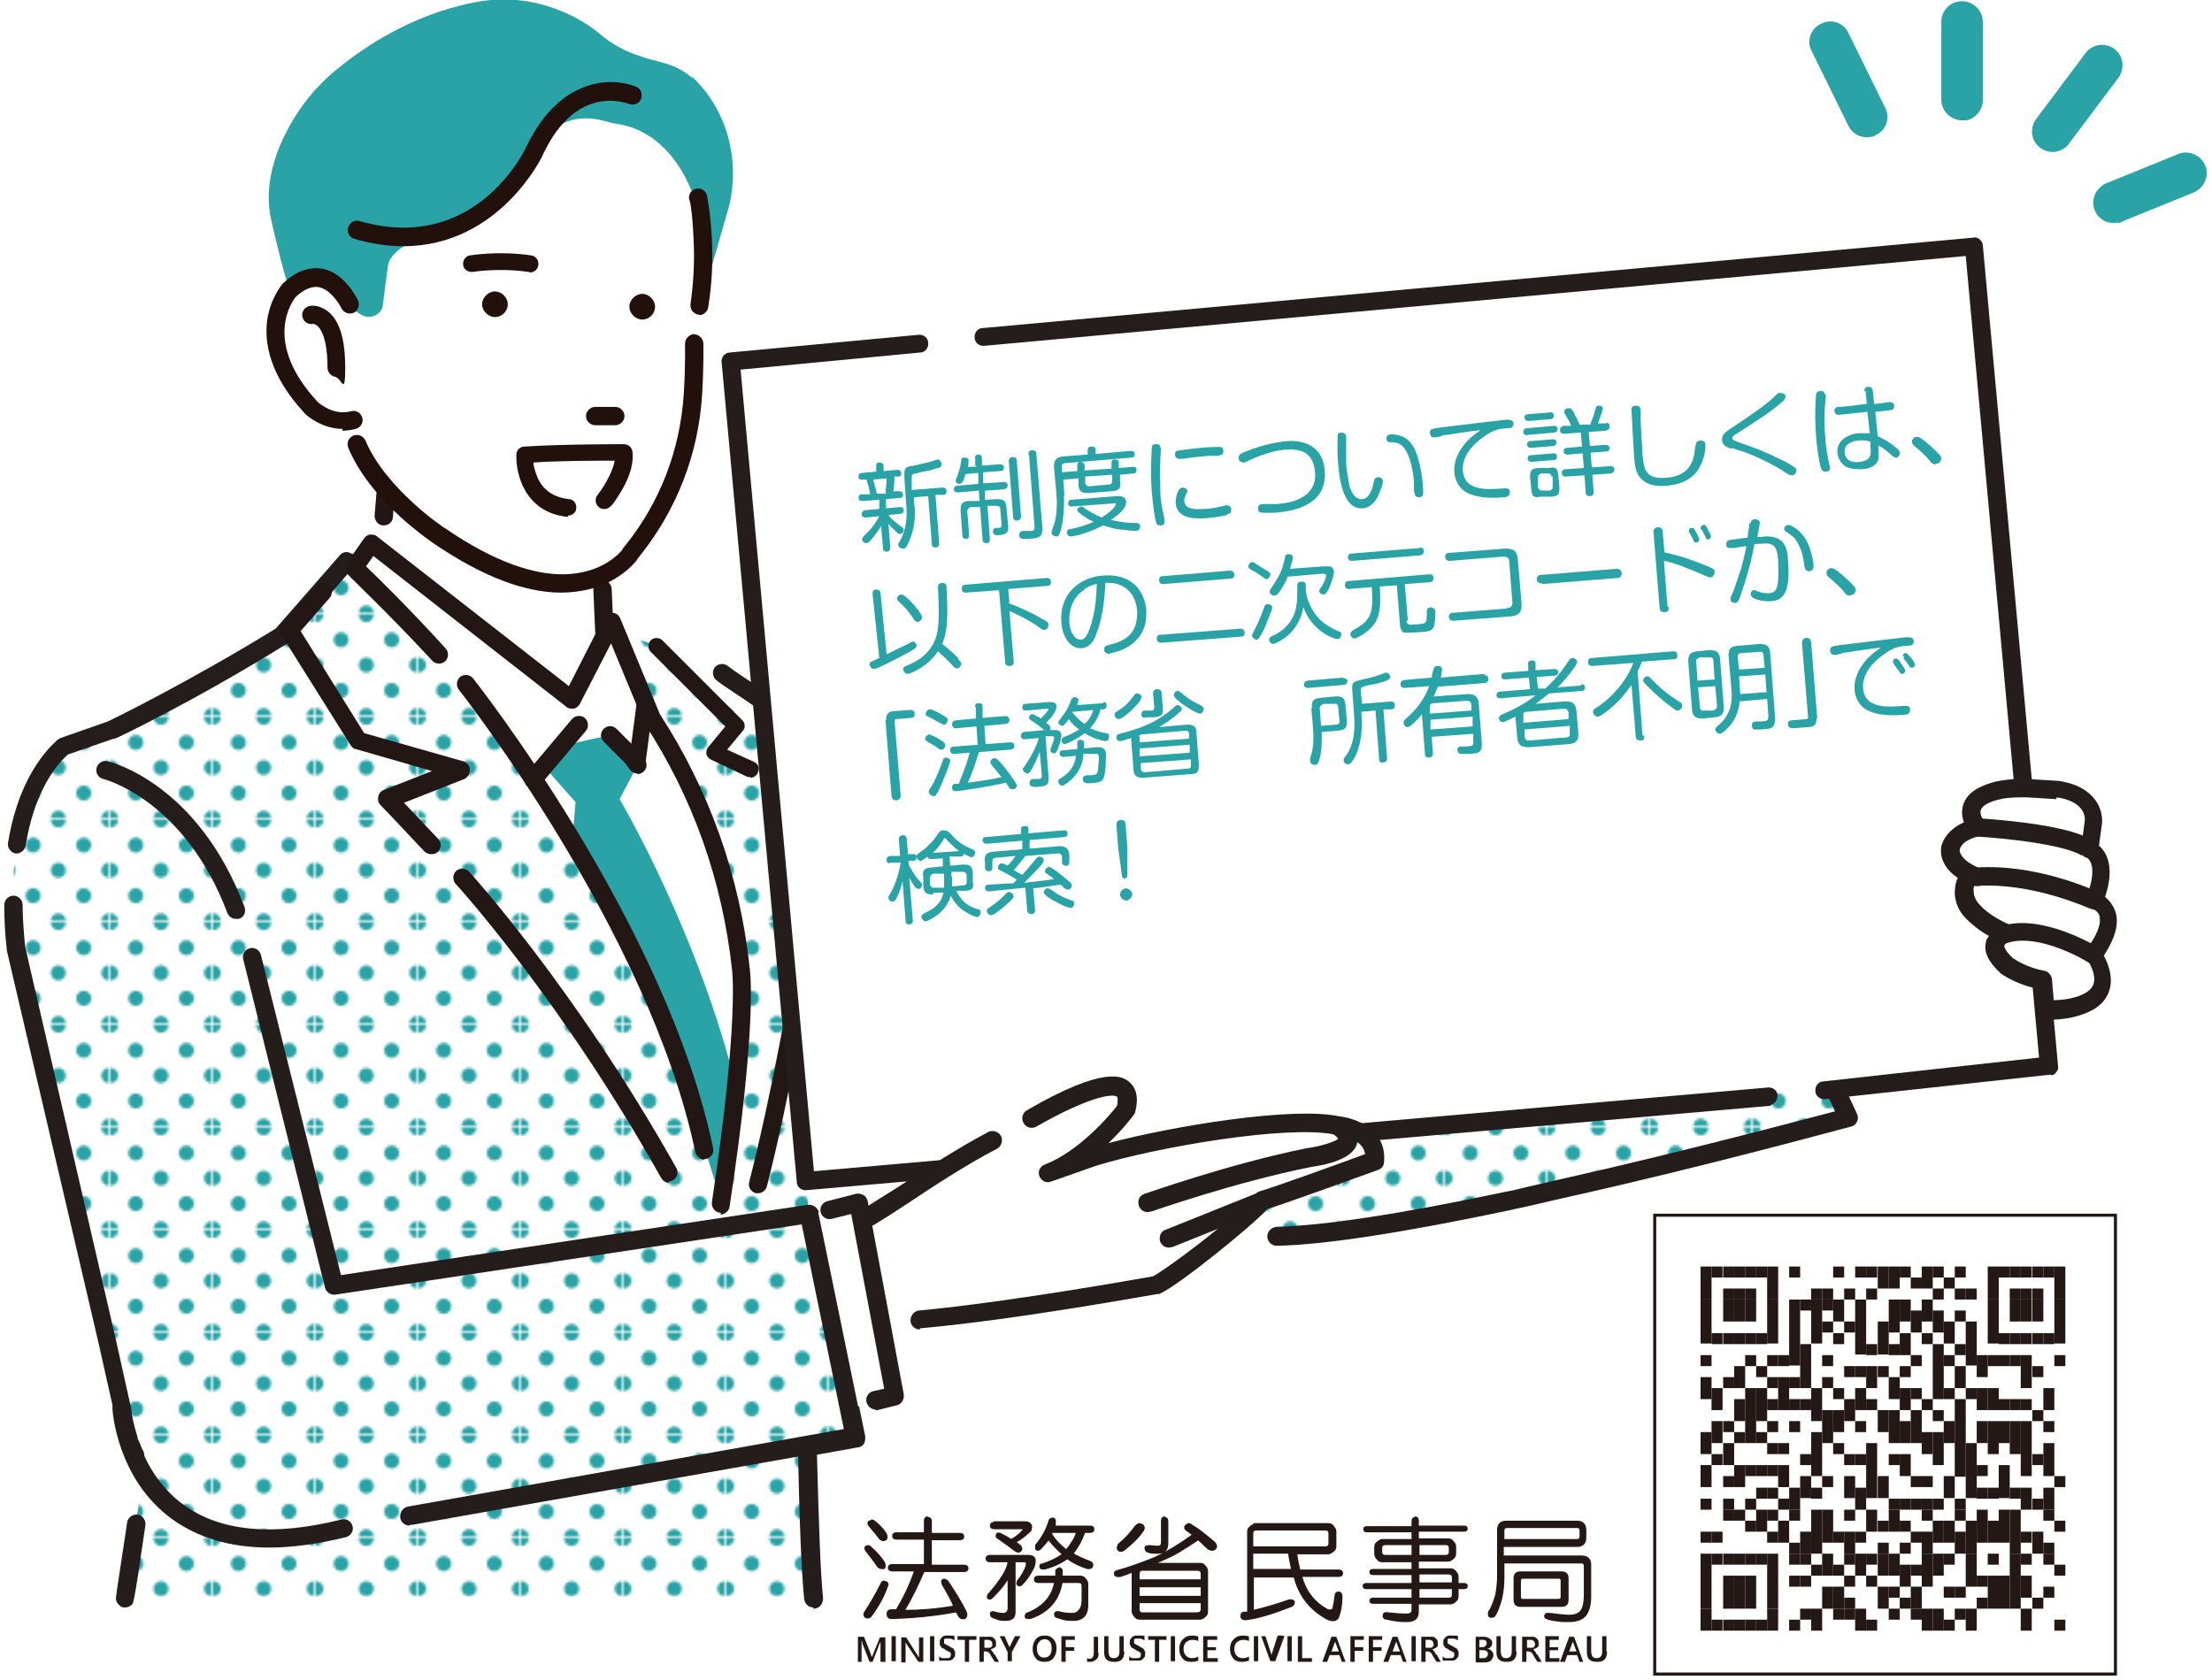 <?xml version="1.0" encoding="UTF-8"?>
<svg xmlns="http://www.w3.org/2000/svg" version="1.1" xmlns:xlink="http://www.w3.org/1999/xlink" viewBox="0 0 362 275">
  <defs>
    <style>
      .cls-1 {
        fill: #221715;
      }

      .cls-2 {
        stroke-miterlimit: 10;
        stroke-width: .5px;
      }

      .cls-2, .cls-3, .cls-4 {
        fill: none;
      }

      .cls-2, .cls-4 {
        stroke: #231815;
      }

      .cls-5 {
        fill: #231815;
      }

      .cls-6 {
        fill: #fff;
      }

      .cls-7 {
        fill: #21100b;
      }

      .cls-8 {
        fill: url(#_新規パターンスウォッチ_10);
      }

      .cls-9 {
        fill: #2aa3a6;
      }

      .cls-10 {
        fill: #241d1c;
      }

      .cls-4 {
        stroke-linejoin: round;
        stroke-width: .2px;
      }
    </style>
    <pattern id="_新規パターンスウォッチ_10" data-name="新規パターンスウォッチ 10" x="0" y="0" width="41.3" height="41.3" patternTransform="translate(-5223.5 -5225) scale(.4)" patternUnits="userSpaceOnUse" viewBox="0 0 41.3 41.3">
      <g>
        <rect class="cls-3" y="0" width="41.3" height="41.3"/>
        <path class="cls-9" d="M41.3,44.4c1.7,0,3.1-1.4,3.1-3.1s-1.4-3.1-3.1-3.1-3.1,1.4-3.1,3.1,1.4,3.1,3.1,3.1Z"/>
        <path class="cls-9" d="M20.6,44.4c1.7,0,3.1-1.4,3.1-3.1s-1.4-3.1-3.1-3.1-3.1,1.4-3.1,3.1,1.4,3.1,3.1,3.1Z"/>
        <path class="cls-9" d="M0,44.4c1.7,0,3.1-1.4,3.1-3.1s-1.4-3.1-3.1-3.1-3.1,1.4-3.1,3.1,1.4,3.1,3.1,3.1Z"/>
        <path class="cls-9" d="M41.3,23.7c1.7,0,3.1-1.4,3.1-3.1s-1.4-3.1-3.1-3.1-3.1,1.4-3.1,3.1,1.4,3.1,3.1,3.1Z"/>
        <path class="cls-9" d="M20.6,23.7c1.7,0,3.1-1.4,3.1-3.1s-1.4-3.1-3.1-3.1-3.1,1.4-3.1,3.1,1.4,3.1,3.1,3.1Z"/>
        <path class="cls-9" d="M0,23.7c1.7,0,3.1-1.4,3.1-3.1s-1.4-3.1-3.1-3.1-3.1,1.4-3.1,3.1,1.4,3.1,3.1,3.1Z"/>
        <path class="cls-9" d="M41.3,3.1c1.7,0,3.1-1.4,3.1-3.1s-1.4-3.1-3.1-3.1-3.1,1.4-3.1,3.1,1.4,3.1,3.1,3.1Z"/>
        <path class="cls-9" d="M20.6,3.1c1.7,0,3.1-1.4,3.1-3.1s-1.4-3.1-3.1-3.1-3.1,1.4-3.1,3.1,1.4,3.1,3.1,3.1Z"/>
        <path class="cls-9" d="M0,3.1c1.7,0,3.1-1.4,3.1-3.1S1.7-3.1,0-3.1-3.1-1.7-3.1,0-1.7,3.1,0,3.1Z"/>
        <path class="cls-9" d="M-20.6,3.1c1.7,0,3.1-1.4,3.1-3.1s-1.4-3.1-3.1-3.1-3.1,1.4-3.1,3.1,1.4,3.1,3.1,3.1Z"/>
        <path class="cls-9" d="M-20.6,0"/>
        <path class="cls-9" d="M10.3,34.1c1.7,0,3.1-1.4,3.1-3.1s-1.4-3.1-3.1-3.1-3.1,1.4-3.1,3.1,1.4,3.1,3.1,3.1Z"/>
        <path class="cls-9" d="M31,34.1c1.7,0,3.1-1.4,3.1-3.1s-1.4-3.1-3.1-3.1-3.1,1.4-3.1,3.1,1.4,3.1,3.1,3.1Z"/>
        <path class="cls-9" d="M10.3,13.4c1.7,0,3.1-1.4,3.1-3.1s-1.4-3.1-3.1-3.1-3.1,1.4-3.1,3.1,1.4,3.1,3.1,3.1Z"/>
        <path class="cls-9" d="M31,13.4c1.7,0,3.1-1.4,3.1-3.1s-1.4-3.1-3.1-3.1-3.1,1.4-3.1,3.1,1.4,3.1,3.1,3.1Z"/>
        <path class="cls-9" d="M-10.3,13.4c1.7,0,3.1-1.4,3.1-3.1s-1.4-3.1-3.1-3.1-3.1,1.4-3.1,3.1,1.4,3.1,3.1,3.1Z"/>
        <path class="cls-9" d="M-10.3,10.3"/>
      </g>
    </pattern>
  </defs>
  <!-- Generator: Adobe Illustrator 28.7.5, SVG Export Plug-In . SVG Version: 1.2.0 Build 176)  -->
  <g>
    <g id="_レイヤー_1" data-name="レイヤー_1">
      <g>
        <g>
          <path class="cls-5" d="M231.6,248.3c.3,0,.5.2.5.6v.9h7.5c.3,0,.5.1.5.4s-.2.4-.5.4h-7.5v1.3h4.9c.3,0,.6.1.8.4.2.2.4.5.4.8v1.2c0,.3-.1.6-.4.8-.2.2-.5.4-.8.4h-4.9v1.3h5.3c.3,0,.6.1.8.4.2.2.4.5.4.8v1.2h1c.3,0,.5.1.5.4s-.2.4-.5.4h-1v1.3c0,.3-.1.6-.4.8-.2.2-.5.4-.8.4h-5.3v1.3c0,1.1-.6,1.6-1.9,1.6s-1.9-.1-3.3-.4c-.4,0-.6-.3-.5-.7,0-.3.4-.4.8-.3,1,.1,2,.2,2.9.2s1-.3,1-.8v-1h-6.4c-.3,0-.5-.1-.5-.4s.2-.4.5-.4h6.4v-1.6h-7.5c-.3,0-.5-.1-.5-.4s.2-.4.5-.4h7.5v-1.5h-6.4c-.3,0-.5-.1-.5-.4s.2-.4.5-.4h6.4v-1.3h-4.9c-.3,0-.6-.1-.8-.4-.2-.2-.4-.5-.4-.8v-1.2c0-.3.1-.6.4-.8s.5-.4.8-.4h4.9v-1.3h-7.4c-.3,0-.5-.1-.5-.4s.2-.4.5-.4h7.4v-.9c0-.4.2-.6.5-.6M151.9,248.4c.3,0,.5.2.5.6v2h4.7c.4,0,.6.2.6.5s-.2.5-.6.5h-4.7v4.2h5.4c.4,0,.6.2.6.5s-.2.5-.6.5h-6.6c-.9,2.1-1.9,4.2-3.2,6.4,2.5,0,5.1-.2,8.1-.7-.5-1.2-1.2-2.4-1.9-3.6-.1-.3-.1-.6,0-.7.3-.2.6-.1.9.2,1.3,1.9,2.3,3.6,3,5,.2.5.1.9-.2,1.1-.4.1-.8,0-1-.4l-.4-.7c-3.2.6-6.7,1-10.6,1.1-.4,0-.7-.2-.7-.7s.2-.7.7-.7h.8c1.2-2,2.2-4.1,3-6.4h-3.7c-.4,0-.6-.2-.6-.5s.2-.5.6-.5h5.3v-4.2h-4.6c-.4,0-.6-.2-.6-.5s.2-.5.6-.5h4.6v-2c0-.4.2-.6.5-.6M190.6,248.4c.3,0,.5.2.5.6v3.6c0,1.1-.5,1.6-1.6,1.6s-1.2,0-1.7-.2c-.3-.1-.4-.4-.4-.7,0-.2.3-.3.7-.3.4,0,.8.1,1.3.1s.7-.2.7-.7v-3.5c0-.4.2-.6.5-.6M172.1,248.5c0,0,.1,0,.2,0,.3,0,.4.2.4.6,0,.2,0,.5-.1.7h5.8c.4,0,.6.2.6.5s-.2.5-.6.5h-.9c-.4,1.2-1,2.3-1.9,3.5.8.5,1.8.9,2.8,1.3.3.1.5.4.4.7,0,.3-.4.5-.9.4-1.2-.4-2.3-.9-3.2-1.6-1.2.8-2.5,1.4-3.8,1.7-.4,0-.6,0-.7-.3,0-.3,0-.5.4-.5,1.2-.4,2.3-.9,3.3-1.6-.7-.6-1.5-1.4-2.3-2.4-.5.6-.9,1.1-1.3,1.5-.3.3-.6.3-.8,0,0-.2,0-.4,0-.6,1.1-1.3,1.8-2.7,2.2-4,0-.2.2-.3.4-.4M142.6,248.8c.1,0,.3,0,.4.1.8.6,1.5,1.3,2,2.1.2.4.2.8,0,1-.3.2-.7.2-1-.1-.6-.8-1.2-1.5-1.8-2.2-.2-.3-.2-.5,0-.7.1,0,.3-.1.4-.1M246.4,249h11.7c.9,0,1.4.5,1.4,1.4v1.3c0,.9-.5,1.4-1.4,1.4h-12.1v1.6h12.9c.9,0,1.4.5,1.4,1.4v5.2c0,1.5-.3,2.5-.9,3.2-.5.6-1.5.9-2.7.9s-1.1,0-1.8-.1c-1-.1-1.6-.3-1.8-.4-.2,0-.3-.2-.3-.4s.2-.5.6-.4c.2,0,.6,0,1.1.1.9.1,1.7.2,2.4.2s1.3-.2,1.7-.6c.5-.5.7-1.5.7-3v-4.5c0-.3-.2-.5-.5-.5h-12.7v2.6c0,.9-.1,2.1-.4,3.4-.4,1.4-.8,2.3-1.1,2.7,0,.1-.3.2-.6.2s-.4-.2-.4-.5,0-.4.3-.8c.4-.8.7-1.6.9-2.4.2-1.1.3-2.1.3-3.1v-7.5c0-.9.5-1.4,1.4-1.4M162.7,249.1h5.1c.5,0,.8.2,1,.6,0,.4,0,.8-.3,1-.6.6-1.4,1.2-2.3,1.7.3.2.6.4.8.6.2.3.3.6.1.8-.3.3-.6.3-1,0-.9-.7-1.9-1.4-2.9-2.1-.2-.1-.2-.3-.1-.6.1-.2.3-.2.6-.1.4.2,1,.5,1.8,1,.9-.5,1.6-1.1,2.1-1.8h-4.9c-.4,0-.6-.2-.6-.5s.2-.5.6-.5M205.2,249.4h12.2c.3,0,.6.1.8.4s.4.5.4.8v2.5c0,.3-.1.6-.4.8s-.5.4-.8.4h-5.2c.1.9.3,1.8.5,2.7h6.4c.4,0,.6.2.6.5s-.2.5-.6.5h-6.1c.7,2.5,2.1,4.3,4.3,5.5.4.1.7,0,.8-.1.2-.7.3-1.4.4-2.2,0-.4.2-.6.6-.6.3,0,.5.3.5.7,0,1.4-.2,2.5-.6,3.5-.3.5-1,.6-1.8.2-2.8-1.5-4.6-3.8-5.4-6.9h-6.7v5.5c1.8-.4,3.8-1,5.8-1.7.4-.1.7,0,.9.2,0,.3,0,.6-.4.8-3.1,1.2-5.6,2-7.6,2.2-.4,0-.7-.2-.7-.5,0-.3,0-.6.4-.7h.7v-13.2c0-.3.1-.6.4-.8.2-.2.5-.4.8-.4M194.4,249.4c.2,0,.4,0,.6.2.9.5,2.2,1.5,3.7,2.8.4.4.5.8.2,1.1-.3.3-.7.3-1.2,0l-1.6-1.5c-1.5,1-2.6,1.7-3.3,2.1-.6.4-1.9,1-3.8,1.8h7.4c.3,0,.6.1.8.4.2.2.4.5.4.8v6.7c0,.3-.1.6-.4.8-.2.2-.5.4-.8.4h-9.9c-.3,0-.6-.1-.8-.4s-.4-.5-.4-.8v-6.5c-.7.3-1.3.5-1.9.7-.5.1-.9,0-1-.3,0-.3,0-.5.4-.6,2.2-.6,4.3-1.4,6.3-2.2,1.9-.9,3.9-2.1,6.1-3.7l-1-.7c-.3-.2-.4-.5-.2-.8.1-.1.3-.2.4-.2M186.6,249.5c0,0,.2,0,.3,0,.4.3.5.7,0,1.3-.7,1-1.7,1.9-2.8,2.8-.5.4-.9.4-1.2,0-.1-.3,0-.6.2-.9,1.1-.9,2-1.9,2.7-2.9.3-.3.5-.4.8-.4M246.6,250c-.3,0-.5.2-.5.5v1.5h12c.3,0,.5-.2.5-.5v-1c0-.3-.2-.5-.5-.5h-11.4ZM205.6,250.4c-.4,0-.6.2-.6.6v2.2h11.9c.4,0,.6-.2.6-.6v-1.6c0-.4-.2-.6-.6-.6h-11.3ZM172.1,250.8v.3c.6,1,1.4,1.8,2.4,2.6.8-1,1.4-1.9,1.7-2.9h-4.1ZM226.7,252.8c-.4,0-.6.2-.6.6v.6c0,.4.2.6.6.6h4.4v-1.8h-4.4ZM232.2,252.8v1.8h4.4c.4,0,.6-.2.6-.6v-.6c0-.4-.2-.6-.6-.6h-4.4ZM142.1,253c.1,0,.3.1.5.3.8.7,1.6,1.6,2.1,2.4.2.4.2.8,0,1-.4.1-.7,0-1-.2-.6-.9-1.3-1.8-2-2.7-.2-.3-.2-.5,0-.7.1,0,.3-.1.4-.1M205,254.2v2.7h6.4c-.2-.9-.4-1.8-.5-2.7h-5.9ZM162.2,254.6h6.1c.7,0,1.1.3,1.1.8,0,.5-.1,1-.4,1.5-.5,1-1.1,1.8-1.8,2.5-.2.2-.5.2-.7,0-.1-.1-.1-.3,0-.6.7-.9,1.3-1.8,1.5-2.8,0-.3-.1-.4-.4-.4h-1.5v8.3c0,.9-.5,1.3-1.6,1.3s-1.3-.2-2.1-.5c-.2-.1-.3-.3-.3-.6,0-.2.2-.3.4-.3.7.2,1.2.3,1.6.3.6,0,.9-.3.9-.9v-4.9c-.7,1.2-1.6,2.2-2.6,3.2-.3.3-.6.3-.8,0,0-.2,0-.4.1-.5,2.1-2.4,3.2-4.2,3.3-5.4h-3c-.4,0-.6-.2-.6-.5s.2-.5.6-.5M173.2,256.7c0,0,.1,0,.2,0,.3,0,.5.2.4.6v.7c0,0,3,0,3,0,.3,0,.6.1.8.4.2.2.4.5.4.8v3.5c0,1.7-.8,2.5-2.4,2.5s-1.6-.2-2.7-.5c-.2,0-.3-.3-.3-.5,0-.3.2-.4.6-.4.7.2,1.5.3,2.3.3s1.6-.7,1.6-2.1v-2.4c0-.4-.2-.6-.6-.6h-2.7c-.5,2.9-2.2,4.9-5.2,5.9-.5,0-.8,0-.8-.3,0-.3,0-.5.4-.6,2.5-1,4-2.7,4.4-5h-2.7c-.4,0-.6-.2-.6-.5s.2-.5.6-.5h2.9v-1c.2-.2.4-.3.6-.4M186.9,257c-.3,0-.5.2-.5.6v1h10.2v-1c0-.4-.2-.6-.7-.6h-9ZM248.8,257.3h6.8c.6,0,1,.3,1,1v3.6c0,.6-.3,1-1,1h-6.8c-.6,0-1-.3-1-1v-3.6c0-.6.3-1,1-1M232.2,257.6v1.5h5.5v-.9c0-.4-.2-.6-.6-.6h-4.9ZM249.2,258.3c-.2,0-.4.1-.4.4v2.7c0,.2.1.4.4.4h5.9c.2,0,.4-.1.4-.4v-2.7c0-.2-.1-.4-.4-.4h-5.9ZM144.8,258.9c0,0,.1,0,.2,0,.3.1.4.4.2.8-.6,1.7-1.5,3.3-2.7,4.9-.2.2-.5.3-.9.1-.2-.2-.3-.5-.1-.8.9-1.4,1.8-2.9,2.7-4.7.1-.3.3-.4.5-.4M186.4,261.3h10.2v-1.6h-10.2v1.6ZM232.2,260v1.6h4.9c.4,0,.6-.2.6-.6v-1h-5.5ZM186.4,262.3v1.1c0,.4.2.6.5.6h9c.4,0,.7-.2.7-.6v-1.1h-10.2Z"/>
          <path class="cls-4" d="M231.6,248.3c.3,0,.5.2.5.6v.9h7.5c.3,0,.5.1.5.4s-.2.4-.5.4h-7.5v1.3h4.9c.3,0,.6.1.8.4.2.2.4.5.4.8v1.2c0,.3-.1.6-.4.8-.2.2-.5.4-.8.4h-4.9v1.3h5.3c.3,0,.6.1.8.4.2.2.4.5.4.8v1.2h1c.3,0,.5.1.5.4s-.2.4-.5.4h-1v1.3c0,.3-.1.6-.4.8-.2.2-.5.4-.8.4h-5.3v1.3c0,1.1-.6,1.6-1.9,1.6s-1.9-.1-3.3-.4c-.4,0-.6-.3-.5-.7,0-.3.4-.4.8-.3,1,.1,2,.2,2.9.2s1-.3,1-.8v-1h-6.4c-.3,0-.5-.1-.5-.4s.2-.4.5-.4h6.4v-1.6h-7.5c-.3,0-.5-.1-.5-.4s.2-.4.5-.4h7.5v-1.5h-6.4c-.3,0-.5-.1-.5-.4s.2-.4.5-.4h6.4v-1.3h-4.9c-.3,0-.6-.1-.8-.4-.2-.2-.4-.5-.4-.8v-1.2c0-.3.1-.6.4-.8s.5-.4.8-.4h4.9v-1.3h-7.4c-.3,0-.5-.1-.5-.4s.2-.4.5-.4h7.4v-.9c0-.4.2-.6.5-.6ZM151.9,248.4c.3,0,.5.2.5.6v2h4.7c.4,0,.6.2.6.5s-.2.5-.6.5h-4.7v4.2h5.4c.4,0,.6.2.6.5s-.2.5-.6.5h-6.6c-.9,2.1-1.9,4.2-3.2,6.4,2.5,0,5.1-.2,8.1-.7-.5-1.2-1.2-2.4-1.9-3.6-.1-.3-.1-.6,0-.7.3-.2.6-.1.9.2,1.3,1.9,2.3,3.6,3,5,.2.5.1.9-.2,1.1-.4.1-.8,0-1-.4l-.4-.7c-3.2.6-6.7,1-10.6,1.1-.4,0-.7-.2-.7-.7s.2-.7.7-.7h.8c1.2-2,2.2-4.1,3-6.4h-3.7c-.4,0-.6-.2-.6-.5s.2-.5.6-.5h5.3v-4.2h-4.6c-.4,0-.6-.2-.6-.5s.2-.5.6-.5h4.6v-2c0-.4.2-.6.5-.6ZM190.6,248.4c.3,0,.5.2.5.6v3.6c0,1.1-.5,1.6-1.6,1.6s-1.2,0-1.7-.2c-.3-.1-.4-.4-.4-.7,0-.2.3-.3.7-.3.4,0,.8.1,1.3.1s.7-.2.7-.7v-3.5c0-.4.2-.6.5-.6ZM172.1,248.5c0,0,.1,0,.2,0,.3,0,.4.2.4.6,0,.2,0,.5-.1.7h5.8c.4,0,.6.2.6.5s-.2.5-.6.5h-.9c-.4,1.2-1,2.3-1.9,3.5.8.5,1.8.9,2.8,1.3.3.1.5.4.4.7,0,.3-.4.5-.9.4-1.2-.4-2.3-.9-3.2-1.6-1.2.8-2.5,1.4-3.8,1.7-.4,0-.6,0-.7-.3,0-.3,0-.5.4-.5,1.2-.4,2.3-.9,3.3-1.6-.7-.6-1.5-1.4-2.3-2.4-.5.6-.9,1.1-1.3,1.5-.3.3-.6.3-.8,0,0-.2,0-.4,0-.6,1.1-1.3,1.8-2.7,2.2-4,0-.2.2-.3.4-.4ZM142.6,248.8c.1,0,.3,0,.4.1.8.6,1.5,1.3,2,2.1.2.4.2.8,0,1-.3.2-.7.2-1-.1-.6-.8-1.2-1.5-1.8-2.2-.2-.3-.2-.5,0-.7.1,0,.3-.1.4-.1ZM246.4,249h11.7c.9,0,1.4.5,1.4,1.4v1.3c0,.9-.5,1.4-1.4,1.4h-12.1v1.6h12.9c.9,0,1.4.5,1.4,1.4v5.2c0,1.5-.3,2.5-.9,3.2-.5.6-1.5.9-2.7.9s-1.1,0-1.8-.1c-1-.1-1.6-.3-1.8-.4-.2,0-.3-.2-.3-.4s.2-.5.6-.4c.2,0,.6,0,1.1.1.9.1,1.7.2,2.4.2s1.3-.2,1.7-.6c.5-.5.7-1.5.7-3v-4.5c0-.3-.2-.5-.5-.5h-12.7v2.6c0,.9-.1,2.1-.4,3.4-.4,1.4-.8,2.3-1.1,2.7,0,.1-.3.2-.6.2s-.4-.2-.4-.5,0-.4.3-.8c.4-.8.7-1.6.9-2.4.2-1.1.3-2.1.3-3.1v-7.5c0-.9.5-1.4,1.4-1.4ZM162.7,249.1h5.1c.5,0,.8.2,1,.6,0,.4,0,.8-.3,1-.6.6-1.4,1.2-2.3,1.7.3.2.6.4.8.6.2.3.3.6.1.8-.3.3-.6.3-1,0-.9-.7-1.9-1.4-2.9-2.1-.2-.1-.2-.3-.1-.6.1-.2.3-.2.6-.1.4.2,1,.5,1.8,1,.9-.5,1.6-1.1,2.1-1.8h-4.9c-.4,0-.6-.2-.6-.5s.2-.5.6-.5ZM205.2,249.4h12.2c.3,0,.6.1.8.4s.4.5.4.8v2.5c0,.3-.1.6-.4.8s-.5.4-.8.4h-5.2c.1.9.3,1.8.5,2.7h6.4c.4,0,.6.2.6.5s-.2.5-.6.5h-6.1c.7,2.5,2.1,4.3,4.3,5.5.4.1.7,0,.8-.1.2-.7.3-1.4.4-2.2,0-.4.2-.6.6-.6.3,0,.5.3.5.7,0,1.4-.2,2.5-.6,3.5-.3.5-1,.6-1.8.2-2.8-1.5-4.6-3.8-5.4-6.9h-6.7v5.5c1.8-.4,3.8-1,5.8-1.7.4-.1.7,0,.9.2,0,.3,0,.6-.4.8-3.1,1.2-5.6,2-7.6,2.2-.4,0-.7-.2-.7-.5,0-.3,0-.6.4-.7h.7v-13.2c0-.3.1-.6.4-.8.2-.2.5-.4.8-.4ZM194.4,249.4c.2,0,.4,0,.6.2.9.5,2.2,1.5,3.7,2.8.4.4.5.8.2,1.1-.3.3-.7.3-1.2,0l-1.6-1.5c-1.5,1-2.6,1.7-3.3,2.1-.6.4-1.9,1-3.8,1.8h7.4c.3,0,.6.1.8.4.2.2.4.5.4.8v6.7c0,.3-.1.6-.4.8-.2.2-.5.4-.8.4h-9.9c-.3,0-.6-.1-.8-.4s-.4-.5-.4-.8v-6.5c-.7.3-1.3.5-1.9.7-.5.1-.9,0-1-.3,0-.3,0-.5.4-.6,2.2-.6,4.3-1.4,6.3-2.2,1.9-.9,3.9-2.1,6.1-3.7l-1-.7c-.3-.2-.4-.5-.2-.8.1-.1.3-.2.4-.2ZM186.6,249.5c0,0,.2,0,.3,0,.4.3.5.7,0,1.3-.7,1-1.7,1.9-2.8,2.8-.5.4-.9.4-1.2,0-.1-.3,0-.6.2-.9,1.1-.9,2-1.9,2.7-2.9.3-.3.5-.4.8-.4ZM246.6,250c-.3,0-.5.2-.5.5v1.5h12c.3,0,.5-.2.5-.5v-1c0-.3-.2-.5-.5-.5h-11.4ZM205.6,250.4c-.4,0-.6.2-.6.6v2.2h11.9c.4,0,.6-.2.6-.6v-1.6c0-.4-.2-.6-.6-.6h-11.3ZM172.1,250.8v.3c.6,1,1.4,1.8,2.4,2.6.8-1,1.4-1.9,1.7-2.9h-4.1ZM226.7,252.8c-.4,0-.6.2-.6.6v.6c0,.4.2.6.6.6h4.4v-1.8h-4.4ZM232.2,252.8v1.8h4.4c.4,0,.6-.2.6-.6v-.6c0-.4-.2-.6-.6-.6h-4.4ZM142.1,253c.1,0,.3.1.5.3.8.7,1.6,1.6,2.1,2.4.2.4.2.8,0,1-.4.1-.7,0-1-.2-.6-.9-1.3-1.8-2-2.7-.2-.3-.2-.5,0-.7.1,0,.3-.1.4-.1ZM205,254.2v2.7h6.4c-.2-.9-.4-1.8-.5-2.7h-5.9ZM162.2,254.6h6.1c.7,0,1.1.3,1.1.8,0,.5-.1,1-.4,1.5-.5,1-1.1,1.8-1.8,2.5-.2.2-.5.2-.7,0-.1-.1-.1-.3,0-.6.7-.9,1.3-1.8,1.5-2.8,0-.3-.1-.4-.4-.4h-1.5v8.3c0,.9-.5,1.3-1.6,1.3s-1.3-.2-2.1-.5c-.2-.1-.3-.3-.3-.6,0-.2.2-.3.4-.3.7.2,1.2.3,1.6.3.6,0,.9-.3.9-.9v-4.9c-.7,1.2-1.6,2.2-2.6,3.2-.3.3-.6.3-.8,0,0-.2,0-.4.1-.5,2.1-2.4,3.2-4.2,3.3-5.4h-3c-.4,0-.6-.2-.6-.5s.2-.5.6-.5ZM173.2,256.7c0,0,.1,0,.2,0,.3,0,.5.2.4.6v.7c0,0,3,0,3,0,.3,0,.6.1.8.4.2.2.4.5.4.8v3.5c0,1.7-.8,2.5-2.4,2.5s-1.6-.2-2.7-.5c-.2,0-.3-.3-.3-.5,0-.3.2-.4.6-.4.7.2,1.5.3,2.3.3s1.6-.7,1.6-2.1v-2.4c0-.4-.2-.6-.6-.6h-2.7c-.5,2.9-2.2,4.9-5.2,5.9-.5,0-.8,0-.8-.3,0-.3,0-.5.4-.6,2.5-1,4-2.7,4.4-5h-2.7c-.4,0-.6-.2-.6-.5s.2-.5.6-.5h2.9v-1c.2-.2.4-.3.6-.4ZM186.9,257c-.3,0-.5.2-.5.6v1h10.2v-1c0-.4-.2-.6-.7-.6h-9ZM248.8,257.3h6.8c.6,0,1,.3,1,1v3.6c0,.6-.3,1-1,1h-6.8c-.6,0-1-.3-1-1v-3.6c0-.6.3-1,1-1ZM232.2,257.6v1.5h5.5v-.9c0-.4-.2-.6-.6-.6h-4.9ZM249.2,258.3c-.2,0-.4.1-.4.4v2.7c0,.2.1.4.4.4h5.9c.2,0,.4-.1.4-.4v-2.7c0-.2-.1-.4-.4-.4h-5.9ZM144.8,258.9c0,0,.1,0,.2,0,.3.1.4.4.2.8-.6,1.7-1.5,3.3-2.7,4.9-.2.2-.5.3-.9.1-.2-.2-.3-.5-.1-.8.9-1.4,1.8-2.9,2.7-4.7.1-.3.3-.4.5-.4ZM186.4,261.3h10.2v-1.6h-10.2v1.6ZM232.2,260v1.6h4.9c.4,0,.6-.2.6-.6v-1h-5.5ZM186.4,262.3v1.1c0,.4.2.6.5.6h9c.4,0,.7-.2.7-.6v-1.1h-10.2Z"/>
          <path class="cls-5" d="M144.8,272h-.7v-2.7c0-.3,0-.6,0-.8h0c0,.3,0,.4-.1.4l-1.2,3.1h-.5l-1.2-3.1c0-.1,0-.3-.1-.4h0c0,.2,0,.6,0,.8v2.7h-.6v-4.1h1l1.1,2.8c.1.3.1.4.2.5h0c.1-.3.2-.4.2-.5l1.1-2.7h.9v4.1Z"/>
          <rect class="cls-5" x="145.9" y="267.8" width=".7" height="4.1"/>
          <path class="cls-5" d="M151.1,272h-.8l-2-3c0-.1-.1-.2-.1-.2h0c0,.1,0,.4,0,.6v2.7h-.7v-4.1h.8l1.9,3c.1.2.1.2.2.3h0c0-.2,0-.4,0-.6v-2.7h.7v4.1Z"/>
          <rect class="cls-5" x="152.2" y="267.8" width=".7" height="4.1"/>
          <path class="cls-5" d="M153.7,271.8v-.7c0,0,.2.1.2.2.1,0,.2.1.3.1.1,0,.2,0,.3,0,.1,0,.2,0,.3,0,.4,0,.6,0,.6-.1.2-.1.2-.3.2-.4,0-.1,0-.2,0-.3,0-.1-.2-.2-.2-.2-.1,0-.2-.1-.3-.2-.2,0-.3-.1-.4-.2-.2-.1-.3-.2-.4-.2-.2-.1-.3-.2-.3-.3-.1-.1-.2-.3-.2-.3,0-.2,0-.3,0-.4,0-.3,0-.4.1-.5.1-.2.3-.3.3-.4.2-.1.4-.2.5-.2.3,0,.5,0,.6,0,.6,0,.8,0,.9.1v.7c-.4-.3-.7-.3-.9-.3s-.3,0-.3,0c-.2,0-.2,0-.3,0-.1,0-.2.1-.2.2,0,.1,0,.2,0,.3,0,.1,0,.2,0,.2,0,.1.1.2.2.2.1,0,.2.1.3.2.2,0,.3.1.4.2.2.1.3.2.4.2.2.1.3.2.3.3.1.2.2.3.2.3,0,.2,0,.3,0,.4,0,.3,0,.5-.1.5-.1.2-.3.3-.3.4-.2.1-.4.2-.5.2-.3,0-.5,0-.6,0s-.2,0-.3,0c-.2,0-.3,0-.3,0-.2,0-.3,0-.3,0-.1,0-.2,0-.2,0"/>
          <polygon class="cls-5" points="159.8 268.4 158.6 268.4 158.6 272 157.9 272 157.9 268.4 156.7 268.4 156.7 267.8 159.8 267.8 159.8 268.4"/>
          <path class="cls-5" d="M161.1,268.4v1.3h.6c.2,0,.2,0,.3,0,.1,0,.2-.1.2-.1,0,0,.1-.2.2-.2,0-.1,0-.2,0-.3,0-.3-.1-.4-.2-.5-.2-.2-.4-.2-.5-.2h-.6ZM163.6,272h-.8l-.7-1.1c0-.2-.1-.2-.2-.3,0-.1-.1-.2-.2-.2,0,0-.2,0-.2-.1-.1,0-.2,0-.2,0h-.3v1.7h-.7v-4.1h1.4c.3,0,.5,0,.5,0,.2,0,.4.2.4.2.2.1.2.3.3.3.1.2.1.4.1.5,0,.2,0,.3,0,.4,0,.2-.1.3-.2.3-.1.1-.2.2-.3.2-.2.1-.3.1-.4.2h0c.1,0,.2.1.2.2,0,0,.1.1.2.2,0,0,.1.2.1.2,0,.1.1.2.2.2l.7,1.2Z"/>
          <path class="cls-5" d="M167,267.8l-1.4,2.6v1.5h-.7v-1.5l-1.3-2.6h.8l.8,1.8s0,.2,0,.2h0c0,0,0-.2,0-.2l.9-1.8h.7Z"/>
          <path class="cls-5" d="M171,268.3c-.6,0-.8.3-.9.4-.4.4-.4.9-.4,1.1,0,.7.2,1,.3,1.1.3.4.7.4.9.4.6,0,.8-.3.9-.4.3-.4.3-.9.3-1.1,0-.7-.2-1-.3-1.1-.3-.4-.7-.4-.9-.4M170.9,272c-.9,0-1.3-.4-1.4-.6-.5-.6-.5-1.2-.5-1.5,0-1,.4-1.4.5-1.6.5-.6,1.2-.6,1.5-.6.9,0,1.2.4,1.4.6.5.6.5,1.2.5,1.5,0,1-.4,1.4-.5,1.6-.5.6-1.2.6-1.5.6"/>
          <polygon class="cls-5" points="175.9 268.4 174.4 268.4 174.4 269.6 175.8 269.6 175.8 270.2 174.4 270.2 174.4 272 173.7 272 173.7 267.8 175.9 267.8 175.9 268.4"/>
          <path class="cls-5" d="M179.8,270.5c0,.7-.2,1-.4,1.1-.4.4-.8.4-1,.4s-.4,0-.5,0v-.6c.2.1.3.1.4.1.7,0,.7-.7.7-1.1v-2.5h.7v2.7Z"/>
          <path class="cls-5" d="M184,270.3c0,1.7-1.1,1.7-1.7,1.7-1.6,0-1.6-1.1-1.6-1.7v-2.5h.7v2.4c0,1.2.6,1.2.9,1.2.9,0,.9-.8.9-1.2v-2.4h.7v2.5Z"/>
          <path class="cls-5" d="M184.8,271.8v-.7c0,0,.2.1.2.2.1,0,.2.1.3.1.1,0,.2,0,.3,0,.1,0,.2,0,.3,0,.4,0,.6,0,.6-.1.2-.1.2-.3.2-.4,0-.1,0-.2,0-.3,0-.1-.2-.2-.2-.2-.1,0-.2-.1-.3-.2-.2,0-.3-.1-.4-.2-.2-.1-.3-.2-.4-.2-.2-.1-.3-.2-.3-.3-.1-.1-.2-.3-.2-.3,0-.2,0-.3,0-.4,0-.3,0-.4.1-.5.1-.2.3-.3.3-.4.2-.1.4-.2.5-.2.3,0,.5,0,.6,0,.6,0,.8,0,.9.1v.7c-.4-.3-.7-.3-.9-.3s-.3,0-.3,0c-.2,0-.2,0-.3,0-.1,0-.2.1-.2.2,0,.1,0,.2,0,.3,0,.1,0,.2,0,.2,0,.1.1.2.2.2.1,0,.2.1.3.2.2,0,.3.1.4.2.2.1.3.2.4.2.2.1.3.2.3.3.1.2.2.3.2.3,0,.2,0,.3,0,.4,0,.3,0,.5-.1.5-.1.2-.3.3-.3.4-.2.1-.4.2-.5.2-.3,0-.5,0-.6,0s-.2,0-.3,0c-.2,0-.3,0-.3,0-.2,0-.3,0-.3,0-.1,0-.2,0-.2,0"/>
          <polygon class="cls-5" points="190.9 268.4 189.7 268.4 189.7 272 189 272 189 268.4 187.9 268.4 187.9 267.8 190.9 267.8 190.9 268.4"/>
          <rect class="cls-5" x="191.6" y="267.8" width=".7" height="4.1"/>
          <path class="cls-5" d="M196.1,271.8c-.5.2-.9.2-1.2.2-.9,0-1.3-.4-1.4-.6-.5-.6-.5-1.2-.5-1.5,0-1,.4-1.4.6-1.6.6-.6,1.2-.6,1.5-.6.6,0,.9.1,1,.2v.7c-.4-.2-.8-.2-.9-.2-.7,0-.9.3-1.1.4-.4.4-.4.9-.4,1.1,0,.7.3,1,.4,1.1.4.4.8.4,1,.4.6,0,.9-.2,1-.3v.6Z"/>
          <polygon class="cls-5" points="199.3 272 196.9 272 196.9 267.8 199.2 267.8 199.2 268.4 197.6 268.4 197.6 269.6 199 269.6 199 270.1 197.6 270.1 197.6 271.4 199.3 271.4 199.3 272"/>
          <path class="cls-5" d="M204.4,271.8c-.5.2-.9.2-1.2.2-.9,0-1.3-.4-1.4-.6-.5-.6-.5-1.2-.5-1.5,0-1,.4-1.4.6-1.6.6-.6,1.2-.6,1.5-.6.6,0,.9.1,1,.2v.7c-.4-.2-.8-.2-.9-.2-.7,0-.9.3-1.1.4-.4.4-.4.9-.4,1.1,0,.7.3,1,.4,1.1.4.4.8.4,1,.4.6,0,.9-.2,1-.3v.6Z"/>
          <rect class="cls-5" x="205.2" y="267.8" width=".7" height="4.1"/>
          <path class="cls-5" d="M210.2,267.8l-1.5,4.1h-.8l-1.5-4.1h.7l1,3.1c0,.1,0,.3,0,.3h0c0-.2,0-.3,0-.4l1-3.1h.7Z"/>
          <rect class="cls-5" x="210.7" y="267.8" width=".7" height="4.1"/>
          <polygon class="cls-5" points="214.7 272 212.4 272 212.4 267.8 213.1 267.8 213.1 271.4 214.7 271.4 214.7 272"/>
          <path class="cls-5" d="M219.1,270.3l-.6-1.6c0,0,0-.2,0-.3h0c0,.2,0,.2,0,.3l-.6,1.6h1.3ZM220.4,272h-.8l-.4-1.1h-1.6l-.4,1.1h-.8l1.5-4.1h.8l1.5,4.1Z"/>
          <polygon class="cls-5" points="223.2 268.4 221.7 268.4 221.7 269.6 223.1 269.6 223.1 270.2 221.7 270.2 221.7 272 221 272 221 267.8 223.2 267.8 223.2 268.4"/>
          <polygon class="cls-5" points="226.2 268.4 224.7 268.4 224.7 269.6 226.1 269.6 226.1 270.2 224.7 270.2 224.7 272 224 272 224 267.8 226.2 267.8 226.2 268.4"/>
          <path class="cls-5" d="M229.1,270.3l-.6-1.6c0,0,0-.2,0-.3h0c0,.2,0,.2,0,.3l-.6,1.6h1.3ZM230.4,272h-.8l-.4-1.1h-1.6l-.4,1.1h-.8l1.5-4.1h.8l1.5,4.1Z"/>
          <rect class="cls-5" x="231" y="267.8" width=".7" height="4.1"/>
          <path class="cls-5" d="M233.3,268.4v1.3h.6c.2,0,.2,0,.3,0,.1,0,.2-.1.2-.1,0,0,.1-.2.2-.2,0-.1,0-.2,0-.3,0-.3-.1-.4-.2-.5-.2-.2-.4-.2-.5-.2h-.6ZM235.9,272h-.8l-.7-1.1c0-.2-.1-.2-.2-.3,0-.1-.1-.2-.2-.2,0,0-.2,0-.2-.1-.1,0-.2,0-.2,0h-.3v1.7h-.7v-4.1h1.4c.3,0,.5,0,.5,0,.2,0,.4.2.4.2.2.1.2.3.3.3.1.2.1.4.1.5,0,.2,0,.3,0,.4,0,.2-.1.3-.2.3-.1.1-.2.2-.3.2-.2.1-.3.1-.4.2h0c.1,0,.2.1.2.2,0,0,.1.1.2.2,0,0,.1.2.1.2,0,.1.1.2.2.2l.7,1.2Z"/>
          <path class="cls-5" d="M236.1,271.8v-.7c0,0,.2.1.2.2.1,0,.2.1.3.1.1,0,.2,0,.3,0,.1,0,.2,0,.3,0,.4,0,.6,0,.6-.1.2-.1.2-.3.2-.4,0-.1,0-.2,0-.3,0-.1-.2-.2-.2-.2-.1,0-.2-.1-.3-.2-.2,0-.3-.1-.4-.2-.2-.1-.3-.2-.4-.2-.2-.1-.3-.2-.3-.3-.1-.1-.2-.3-.2-.3,0-.2,0-.3,0-.4,0-.3,0-.4.1-.5.1-.2.3-.3.3-.4.2-.1.4-.2.5-.2.3,0,.5,0,.6,0,.6,0,.8,0,.9.1v.7c-.4-.3-.7-.3-.9-.3s-.3,0-.3,0c-.2,0-.2,0-.3,0-.1,0-.2.1-.2.2,0,.1,0,.2,0,.3,0,.1,0,.2,0,.2,0,.1.1.2.2.2.1,0,.2.1.3.2.2,0,.3.1.4.2.2.1.3.2.4.2.2.1.3.2.3.3.1.2.2.3.2.3,0,.2,0,.3,0,.4,0,.3,0,.5-.1.5-.1.2-.3.3-.3.4-.2.1-.4.2-.5.2-.3,0-.5,0-.6,0s-.2,0-.3,0c-.2,0-.3,0-.3,0-.2,0-.3,0-.3,0-.1,0-.2,0-.2,0"/>
          <path class="cls-5" d="M242.1,270.1v1.3h.6c.4,0,.5-.1.6-.2.2-.2.2-.4.2-.5,0-.6-.6-.6-.9-.6h-.5ZM242.1,268.4v1.2h.4c.4,0,.5-.1.6-.2.2-.2.2-.4.2-.5,0-.5-.5-.5-.7-.5h-.5ZM241.5,272v-4.1h1.3c.6,0,.8.2,1,.3.4.3.4.5.4.7,0,.4-.1.5-.2.6-.2.3-.4.3-.6.4h0c.4,0,.6.2.7.3.3.3.3.6.3.7,0,.5-.3.7-.4.9-.4.3-.8.3-1.1.3h-1.3Z"/>
          <path class="cls-5" d="M248.2,270.3c0,1.7-1.1,1.7-1.7,1.7-1.6,0-1.6-1.1-1.6-1.7v-2.5h.7v2.4c0,1.2.6,1.2.9,1.2.9,0,.9-.8.9-1.2v-2.4h.7v2.5Z"/>
          <path class="cls-5" d="M249.9,268.4v1.3h.6c.2,0,.2,0,.3,0,.1,0,.2-.1.2-.1,0,0,.1-.2.2-.2,0-.1,0-.2,0-.3,0-.3-.1-.4-.2-.5-.2-.2-.4-.2-.5-.2h-.6ZM252.4,272h-.8l-.7-1.1c0-.2-.1-.2-.2-.3,0-.1-.1-.2-.2-.2,0,0-.2,0-.2-.1-.1,0-.2,0-.2,0h-.3v1.7h-.7v-4.1h1.4c.3,0,.5,0,.5,0,.2,0,.4.2.4.2.2.1.2.3.3.3.1.2.1.4.1.5,0,.2,0,.3,0,.4,0,.2-.1.3-.2.3-.1.1-.2.2-.3.2-.2.1-.3.1-.4.2h0c.1,0,.2.1.2.2,0,0,.1.1.2.2,0,0,.1.2.1.2,0,.1.1.2.2.2l.7,1.2Z"/>
          <polygon class="cls-5" points="255.2 272 252.9 272 252.9 267.8 255.1 267.8 255.1 268.4 253.6 268.4 253.6 269.6 255 269.6 255 270.1 253.6 270.1 253.6 271.4 255.2 271.4 255.2 272"/>
          <path class="cls-5" d="M258,270.3l-.6-1.6c0,0,0-.2,0-.3h0c0,.2,0,.2,0,.3l-.6,1.6h1.3ZM259.3,272h-.8l-.4-1.1h-1.6l-.4,1.1h-.8l1.5-4.1h.8l1.5,4.1Z"/>
          <path class="cls-5" d="M263,270.3c0,1.7-1.1,1.7-1.7,1.7-1.6,0-1.6-1.1-1.6-1.7v-2.5h.7v2.4c0,1.2.6,1.2.9,1.2.9,0,.9-.8.9-1.2v-2.4h.7v2.5Z"/>
        </g>
        <g>
          <rect class="cls-6" x="271.1" y="200.1" width="74.1" height="74.1"/>
          <rect class="cls-5" x="278.3" y="207.3" width="1.8" height="5.4"/>
          <rect class="cls-5" x="278.3" y="212.7" width="1.8" height="7.2"/>
          <rect class="cls-5" x="278.3" y="221.8" width="1.8" height="1.8"/>
          <rect class="cls-5" x="278.3" y="225.4" width="1.8" height="3.6"/>
          <rect class="cls-5" x="278.3" y="234.4" width="1.8" height="3.6"/>
          <rect class="cls-5" x="278.3" y="239.8" width="1.8" height="3.6"/>
          <rect class="cls-5" x="278.3" y="245.3" width="1.8" height="1.8"/>
          <rect class="cls-5" x="278.3" y="250.7" width="1.8" height="1.8"/>
          <rect class="cls-5" x="278.3" y="254.3" width="1.8" height="9"/>
          <rect class="cls-5" x="278.3" y="263.3" width="1.8" height="3.6"/>
          <rect class="cls-5" x="280.1" y="207.3" width="1.8" height="1.8"/>
          <rect class="cls-5" x="280.1" y="218.2" width="1.8" height="1.8"/>
          <rect class="cls-5" x="280.1" y="227.2" width="1.8" height="3.6"/>
          <rect class="cls-5" x="280.1" y="232.6" width="1.8" height="3.6"/>
          <rect class="cls-5" x="280.1" y="238" width="1.8" height="1.8"/>
          <rect class="cls-5" x="280.1" y="250.7" width="1.8" height="1.8"/>
          <rect class="cls-5" x="280.1" y="254.3" width="1.8" height="1.8"/>
          <rect class="cls-5" x="280.1" y="265.1" width="1.8" height="1.8"/>
          <rect class="cls-5" x="282" y="207.3" width="1.8" height="1.8"/>
          <rect class="cls-5" x="282" y="210.9" width="1.8" height="1.8"/>
          <rect class="cls-5" x="282" y="212.7" width="1.8" height="3.6"/>
          <rect class="cls-5" x="282" y="218.2" width="1.8" height="1.8"/>
          <rect class="cls-5" x="282" y="225.4" width="1.8" height="1.8"/>
          <rect class="cls-5" x="282" y="232.6" width="1.8" height="1.8"/>
          <rect class="cls-5" x="282" y="236.2" width="1.8" height="3.6"/>
          <rect class="cls-5" x="282" y="241.6" width="1.8" height="1.8"/>
          <rect class="cls-5" x="282" y="245.3" width="1.8" height="1.8"/>
          <rect class="cls-5" x="282" y="247.1" width="1.8" height="1.8"/>
          <rect class="cls-5" x="282" y="254.3" width="1.8" height="1.8"/>
          <rect class="cls-5" x="282" y="257.9" width="1.8" height="5.4"/>
          <rect class="cls-5" x="282" y="265.1" width="1.8" height="1.8"/>
          <rect class="cls-5" x="283.8" y="207.3" width="1.8" height="1.8"/>
          <rect class="cls-5" x="283.8" y="210.9" width="1.8" height="1.8"/>
          <rect class="cls-5" x="283.8" y="212.7" width="1.8" height="3.6"/>
          <rect class="cls-5" x="283.8" y="218.2" width="1.8" height="1.8"/>
          <rect class="cls-5" x="283.8" y="223.6" width="1.8" height="3.6"/>
          <rect class="cls-5" x="283.8" y="229" width="1.8" height="3.6"/>
          <rect class="cls-5" x="283.8" y="234.4" width="1.8" height="1.8"/>
          <rect class="cls-5" x="283.8" y="239.8" width="1.8" height="3.6"/>
          <rect class="cls-5" x="283.8" y="247.1" width="1.8" height="1.8"/>
          <rect class="cls-5" x="283.8" y="254.3" width="1.8" height="1.8"/>
          <rect class="cls-5" x="283.8" y="257.9" width="1.8" height="5.4"/>
          <rect class="cls-5" x="283.8" y="265.1" width="1.8" height="1.8"/>
          <rect class="cls-5" x="285.6" y="207.3" width="1.8" height="1.8"/>
          <rect class="cls-5" x="285.6" y="210.9" width="1.8" height="1.8"/>
          <rect class="cls-5" x="285.6" y="212.7" width="1.8" height="3.6"/>
          <rect class="cls-5" x="285.6" y="218.2" width="1.8" height="1.8"/>
          <rect class="cls-5" x="285.6" y="221.8" width="1.8" height="1.8"/>
          <rect class="cls-5" x="285.6" y="227.2" width="1.8" height="9"/>
          <rect class="cls-5" x="285.6" y="239.8" width="1.8" height="1.8"/>
          <rect class="cls-5" x="285.6" y="245.3" width="1.8" height="1.8"/>
          <rect class="cls-5" x="285.6" y="248.9" width="1.8" height="1.8"/>
          <rect class="cls-5" x="285.6" y="254.3" width="1.8" height="1.8"/>
          <rect class="cls-5" x="285.6" y="257.9" width="1.8" height="5.4"/>
          <rect class="cls-5" x="285.6" y="265.1" width="1.8" height="1.8"/>
          <rect class="cls-5" x="287.4" y="207.3" width="1.8" height="1.8"/>
          <rect class="cls-5" x="287.4" y="218.2" width="1.8" height="1.8"/>
          <rect class="cls-5" x="287.4" y="223.6" width="1.8" height="1.8"/>
          <rect class="cls-5" x="287.4" y="227.2" width="1.8" height="5.4"/>
          <rect class="cls-5" x="287.4" y="234.4" width="1.8" height="1.8"/>
          <rect class="cls-5" x="287.4" y="239.8" width="1.8" height="1.8"/>
          <rect class="cls-5" x="287.4" y="243.5" width="1.8" height="1.8"/>
          <rect class="cls-5" x="287.4" y="247.1" width="1.8" height="3.6"/>
          <rect class="cls-5" x="287.4" y="254.3" width="1.8" height="1.8"/>
          <rect class="cls-5" x="287.4" y="265.1" width="1.8" height="1.8"/>
          <rect class="cls-5" x="289.2" y="207.3" width="1.8" height="5.4"/>
          <rect class="cls-5" x="289.2" y="212.7" width="1.8" height="7.2"/>
          <rect class="cls-5" x="289.2" y="221.8" width="1.8" height="1.8"/>
          <rect class="cls-5" x="289.2" y="225.4" width="1.8" height="1.8"/>
          <rect class="cls-5" x="289.2" y="229" width="1.8" height="1.8"/>
          <rect class="cls-5" x="289.2" y="232.6" width="1.8" height="1.8"/>
          <rect class="cls-5" x="289.2" y="236.2" width="1.8" height="1.8"/>
          <rect class="cls-5" x="289.2" y="239.8" width="1.8" height="1.8"/>
          <rect class="cls-5" x="289.2" y="243.5" width="1.8" height="1.8"/>
          <rect class="cls-5" x="289.2" y="247.1" width="1.8" height="1.8"/>
          <rect class="cls-5" x="289.2" y="250.7" width="1.8" height="1.8"/>
          <rect class="cls-5" x="289.2" y="254.3" width="1.8" height="9"/>
          <rect class="cls-5" x="289.2" y="263.3" width="1.8" height="3.6"/>
          <rect class="cls-5" x="291" y="221.8" width="1.8" height="1.8"/>
          <rect class="cls-5" x="291" y="225.4" width="1.8" height="5.4"/>
          <rect class="cls-5" x="291" y="236.2" width="1.8" height="1.8"/>
          <rect class="cls-5" x="291" y="239.8" width="1.8" height="3.6"/>
          <rect class="cls-5" x="291" y="245.3" width="1.8" height="1.8"/>
          <rect class="cls-5" x="291" y="248.9" width="1.8" height="3.6"/>
          <rect class="cls-5" x="292.8" y="207.3" width="1.8" height="1.8"/>
          <rect class="cls-5" x="292.8" y="212.7" width="1.8" height="10.8"/>
          <rect class="cls-5" x="292.8" y="225.4" width="1.8" height="1.8"/>
          <rect class="cls-5" x="292.8" y="229" width="1.8" height="1.8"/>
          <rect class="cls-5" x="292.8" y="232.6" width="1.8" height="1.8"/>
          <rect class="cls-5" x="292.8" y="243.5" width="1.8" height="3.6"/>
          <rect class="cls-5" x="292.8" y="247.1" width="1.8" height="1.8"/>
          <rect class="cls-5" x="292.8" y="252.5" width="1.8" height="1.8"/>
          <rect class="cls-5" x="292.8" y="254.3" width="1.8" height="1.8"/>
          <rect class="cls-5" x="292.8" y="257.9" width="1.8" height="1.8"/>
          <rect class="cls-5" x="292.8" y="265.1" width="1.8" height="1.8"/>
          <rect class="cls-5" x="294.6" y="212.7" width="1.8" height="1.8"/>
          <rect class="cls-5" x="294.6" y="220" width="1.8" height="7.2"/>
          <rect class="cls-5" x="294.6" y="229" width="1.8" height="1.8"/>
          <rect class="cls-5" x="294.6" y="238" width="1.8" height="1.8"/>
          <rect class="cls-5" x="294.6" y="241.6" width="1.8" height="3.6"/>
          <rect class="cls-5" x="294.6" y="250.7" width="1.8" height="3.6"/>
          <rect class="cls-5" x="294.6" y="254.3" width="1.8" height="1.8"/>
          <rect class="cls-5" x="294.6" y="257.9" width="1.8" height="1.8"/>
          <rect class="cls-5" x="294.6" y="263.3" width="1.8" height="1.8"/>
          <rect class="cls-5" x="296.4" y="210.9" width="1.8" height="1.8"/>
          <rect class="cls-5" x="296.4" y="212.7" width="1.8" height="7.2"/>
          <rect class="cls-5" x="296.4" y="227.2" width="1.8" height="5.4"/>
          <rect class="cls-5" x="296.4" y="234.4" width="1.8" height="7.2"/>
          <rect class="cls-5" x="296.4" y="243.5" width="1.8" height="1.8"/>
          <rect class="cls-5" x="296.4" y="247.1" width="1.8" height="7.2"/>
          <rect class="cls-5" x="296.4" y="256.1" width="1.8" height="1.8"/>
          <rect class="cls-5" x="296.4" y="263.3" width="1.8" height="3.6"/>
          <rect class="cls-5" x="298.2" y="210.9" width="1.8" height="1.8"/>
          <rect class="cls-5" x="298.2" y="212.7" width="1.8" height="1.8"/>
          <rect class="cls-5" x="298.2" y="216.3" width="1.8" height="1.8"/>
          <rect class="cls-5" x="298.2" y="221.8" width="1.8" height="1.8"/>
          <rect class="cls-5" x="298.2" y="225.4" width="1.8" height="1.8"/>
          <rect class="cls-5" x="298.2" y="230.8" width="1.8" height="5.4"/>
          <rect class="cls-5" x="298.2" y="241.6" width="1.8" height="1.8"/>
          <rect class="cls-5" x="298.2" y="247.1" width="1.8" height="5.4"/>
          <rect class="cls-5" x="298.2" y="254.3" width="1.8" height="3.6"/>
          <rect class="cls-5" x="298.2" y="259.7" width="1.8" height="3.6"/>
          <rect class="cls-5" x="300" y="207.3" width="1.8" height="1.8"/>
          <rect class="cls-5" x="300" y="212.7" width="1.8" height="3.6"/>
          <rect class="cls-5" x="300" y="218.2" width="1.8" height="1.8"/>
          <rect class="cls-5" x="300" y="227.2" width="1.8" height="1.8"/>
          <rect class="cls-5" x="300" y="230.8" width="1.8" height="3.6"/>
          <rect class="cls-5" x="300" y="236.2" width="1.8" height="1.8"/>
          <rect class="cls-5" x="300" y="250.7" width="1.8" height="1.8"/>
          <rect class="cls-5" x="300" y="256.1" width="1.8" height="1.8"/>
          <rect class="cls-5" x="300" y="259.7" width="1.8" height="3.6"/>
          <rect class="cls-5" x="300" y="263.3" width="1.8" height="1.8"/>
          <rect class="cls-5" x="301.8" y="210.9" width="1.8" height="1.8"/>
          <rect class="cls-5" x="301.8" y="216.3" width="1.8" height="1.8"/>
          <rect class="cls-5" x="301.8" y="223.6" width="1.8" height="1.8"/>
          <rect class="cls-5" x="301.8" y="229" width="1.8" height="3.6"/>
          <rect class="cls-5" x="301.8" y="238" width="1.8" height="1.8"/>
          <rect class="cls-5" x="301.8" y="241.6" width="1.8" height="3.6"/>
          <rect class="cls-5" x="301.8" y="247.1" width="1.8" height="1.8"/>
          <rect class="cls-5" x="301.8" y="250.7" width="1.8" height="3.6"/>
          <rect class="cls-5" x="301.8" y="254.3" width="1.8" height="1.8"/>
          <rect class="cls-5" x="301.8" y="257.9" width="1.8" height="1.8"/>
          <rect class="cls-5" x="301.8" y="261.5" width="1.8" height="1.8"/>
          <rect class="cls-5" x="301.8" y="263.3" width="1.8" height="1.8"/>
          <rect class="cls-5" x="303.6" y="207.3" width="1.8" height="1.8"/>
          <rect class="cls-5" x="303.6" y="212.7" width="1.8" height="9"/>
          <rect class="cls-5" x="303.6" y="223.6" width="1.8" height="1.8"/>
          <rect class="cls-5" x="303.6" y="227.2" width="1.8" height="3.6"/>
          <rect class="cls-5" x="303.6" y="232.6" width="1.8" height="1.8"/>
          <rect class="cls-5" x="303.6" y="238" width="1.8" height="1.8"/>
          <rect class="cls-5" x="303.6" y="243.5" width="1.8" height="3.6"/>
          <rect class="cls-5" x="303.6" y="250.7" width="1.8" height="1.8"/>
          <rect class="cls-5" x="303.6" y="254.3" width="1.8" height="3.6"/>
          <rect class="cls-5" x="303.6" y="263.3" width="1.8" height="3.6"/>
          <rect class="cls-5" x="305.4" y="207.3" width="1.8" height="1.8"/>
          <rect class="cls-5" x="305.4" y="210.9" width="1.8" height="1.8"/>
          <rect class="cls-5" x="305.4" y="220" width="1.8" height="1.8"/>
          <rect class="cls-5" x="305.4" y="223.6" width="1.8" height="3.6"/>
          <rect class="cls-5" x="305.4" y="229" width="1.8" height="1.8"/>
          <rect class="cls-5" x="305.4" y="236.2" width="1.8" height="9"/>
          <rect class="cls-5" x="305.4" y="247.1" width="1.8" height="3.6"/>
          <rect class="cls-5" x="305.4" y="254.3" width="1.8" height="1.8"/>
          <rect class="cls-5" x="305.4" y="257.9" width="1.8" height="1.8"/>
          <rect class="cls-5" x="305.4" y="265.1" width="1.8" height="1.8"/>
          <rect class="cls-5" x="307.3" y="207.3" width="1.8" height="3.6"/>
          <rect class="cls-5" x="307.3" y="216.3" width="1.8" height="5.4"/>
          <rect class="cls-5" x="307.3" y="223.6" width="1.8" height="1.8"/>
          <rect class="cls-5" x="307.3" y="230.8" width="1.8" height="3.6"/>
          <rect class="cls-5" x="307.3" y="241.6" width="1.8" height="3.6"/>
          <rect class="cls-5" x="307.3" y="248.9" width="1.8" height="1.8"/>
          <rect class="cls-5" x="307.3" y="252.5" width="1.8" height="1.8"/>
          <rect class="cls-5" x="307.3" y="254.3" width="1.8" height="3.6"/>
          <rect class="cls-5" x="307.3" y="259.7" width="1.8" height="3.6"/>
          <rect class="cls-5" x="309.1" y="207.3" width="1.8" height="3.6"/>
          <rect class="cls-5" x="309.1" y="212.7" width="1.8" height="5.4"/>
          <rect class="cls-5" x="309.1" y="220" width="1.8" height="1.8"/>
          <rect class="cls-5" x="309.1" y="225.4" width="1.8" height="3.6"/>
          <rect class="cls-5" x="309.1" y="230.8" width="1.8" height="5.4"/>
          <rect class="cls-5" x="309.1" y="238" width="1.8" height="1.8"/>
          <rect class="cls-5" x="309.1" y="245.3" width="1.8" height="1.8"/>
          <rect class="cls-5" x="309.1" y="247.1" width="1.8" height="3.6"/>
          <rect class="cls-5" x="309.1" y="254.3" width="1.8" height="3.6"/>
          <rect class="cls-5" x="309.1" y="259.7" width="1.8" height="1.8"/>
          <rect class="cls-5" x="309.1" y="263.3" width="1.8" height="1.8"/>
          <rect class="cls-5" x="310.9" y="207.3" width="1.8" height="1.8"/>
          <rect class="cls-5" x="310.9" y="212.7" width="1.8" height="3.6"/>
          <rect class="cls-5" x="310.9" y="218.2" width="1.8" height="3.6"/>
          <rect class="cls-5" x="310.9" y="223.6" width="1.8" height="1.8"/>
          <rect class="cls-5" x="310.9" y="227.2" width="1.8" height="3.6"/>
          <rect class="cls-5" x="310.9" y="232.6" width="1.8" height="3.6"/>
          <rect class="cls-5" x="310.9" y="238" width="1.8" height="3.6"/>
          <rect class="cls-5" x="310.9" y="245.3" width="1.8" height="1.8"/>
          <rect class="cls-5" x="310.9" y="248.9" width="1.8" height="1.8"/>
          <rect class="cls-5" x="310.9" y="252.5" width="1.8" height="1.8"/>
          <rect class="cls-5" x="310.9" y="256.1" width="1.8" height="3.6"/>
          <rect class="cls-5" x="310.9" y="261.5" width="1.8" height="1.8"/>
          <rect class="cls-5" x="312.7" y="209.1" width="1.8" height="1.8"/>
          <rect class="cls-5" x="312.7" y="214.5" width="1.8" height="3.6"/>
          <rect class="cls-5" x="312.7" y="221.8" width="1.8" height="1.8"/>
          <rect class="cls-5" x="312.7" y="227.2" width="1.8" height="1.8"/>
          <rect class="cls-5" x="312.7" y="230.8" width="1.8" height="5.4"/>
          <rect class="cls-5" x="312.7" y="241.6" width="1.8" height="1.8"/>
          <rect class="cls-5" x="312.7" y="245.3" width="1.8" height="1.8"/>
          <rect class="cls-5" x="312.7" y="250.7" width="1.8" height="1.8"/>
          <rect class="cls-5" x="312.7" y="256.1" width="1.8" height="1.8"/>
          <rect class="cls-5" x="312.7" y="259.7" width="1.8" height="3.6"/>
          <rect class="cls-5" x="312.7" y="263.3" width="1.8" height="1.8"/>
          <rect class="cls-5" x="314.5" y="207.3" width="1.8" height="3.6"/>
          <rect class="cls-5" x="314.5" y="212.7" width="1.8" height="3.6"/>
          <rect class="cls-5" x="314.5" y="218.2" width="1.8" height="1.8"/>
          <rect class="cls-5" x="314.5" y="229" width="1.8" height="1.8"/>
          <rect class="cls-5" x="314.5" y="234.4" width="1.8" height="3.6"/>
          <rect class="cls-5" x="314.5" y="241.6" width="1.8" height="1.8"/>
          <rect class="cls-5" x="314.5" y="245.3" width="1.8" height="1.8"/>
          <rect class="cls-5" x="314.5" y="247.1" width="1.8" height="1.8"/>
          <rect class="cls-5" x="314.5" y="250.7" width="1.8" height="3.6"/>
          <rect class="cls-5" x="314.5" y="254.3" width="1.8" height="5.4"/>
          <rect class="cls-5" x="314.5" y="263.3" width="1.8" height="3.6"/>
          <rect class="cls-5" x="316.3" y="207.3" width="1.8" height="1.8"/>
          <rect class="cls-5" x="316.3" y="210.9" width="1.8" height="1.8"/>
          <rect class="cls-5" x="316.3" y="214.5" width="1.8" height="3.6"/>
          <rect class="cls-5" x="316.3" y="220" width="1.8" height="9"/>
          <rect class="cls-5" x="316.3" y="230.8" width="1.8" height="1.8"/>
          <rect class="cls-5" x="316.3" y="234.4" width="1.8" height="5.4"/>
          <rect class="cls-5" x="316.3" y="245.3" width="1.8" height="1.8"/>
          <rect class="cls-5" x="316.3" y="248.9" width="1.8" height="3.6"/>
          <rect class="cls-5" x="316.3" y="254.3" width="1.8" height="3.6"/>
          <rect class="cls-5" x="316.3" y="263.3" width="1.8" height="3.6"/>
          <rect class="cls-5" x="318.1" y="209.1" width="1.8" height="1.8"/>
          <rect class="cls-5" x="318.1" y="216.3" width="1.8" height="3.6"/>
          <rect class="cls-5" x="318.1" y="221.8" width="1.8" height="1.8"/>
          <rect class="cls-5" x="318.1" y="227.2" width="1.8" height="1.8"/>
          <rect class="cls-5" x="318.1" y="232.6" width="1.8" height="3.6"/>
          <rect class="cls-5" x="318.1" y="241.6" width="1.8" height="3.6"/>
          <rect class="cls-5" x="318.1" y="248.9" width="1.8" height="3.6"/>
          <rect class="cls-5" x="318.1" y="254.3" width="1.8" height="1.8"/>
          <rect class="cls-5" x="318.1" y="259.7" width="1.8" height="1.8"/>
          <rect class="cls-5" x="318.1" y="265.1" width="1.8" height="1.8"/>
          <rect class="cls-5" x="319.9" y="207.3" width="1.8" height="1.8"/>
          <rect class="cls-5" x="319.9" y="210.9" width="1.8" height="1.8"/>
          <rect class="cls-5" x="319.9" y="214.5" width="1.8" height="1.8"/>
          <rect class="cls-5" x="319.9" y="220" width="1.8" height="1.8"/>
          <rect class="cls-5" x="319.9" y="223.6" width="1.8" height="3.6"/>
          <rect class="cls-5" x="319.9" y="229" width="1.8" height="12.7"/>
          <rect class="cls-5" x="319.9" y="245.3" width="1.8" height="1.8"/>
          <rect class="cls-5" x="319.9" y="247.1" width="1.8" height="1.8"/>
          <rect class="cls-5" x="319.9" y="250.7" width="1.8" height="3.6"/>
          <rect class="cls-5" x="319.9" y="259.7" width="1.8" height="1.8"/>
          <rect class="cls-5" x="319.9" y="263.3" width="1.8" height="1.8"/>
          <rect class="cls-5" x="321.7" y="210.9" width="1.8" height="1.8"/>
          <rect class="cls-5" x="321.7" y="216.3" width="1.8" height="7.2"/>
          <rect class="cls-5" x="321.7" y="227.2" width="1.8" height="1.8"/>
          <rect class="cls-5" x="321.7" y="236.2" width="1.8" height="9"/>
          <rect class="cls-5" x="321.7" y="248.9" width="1.8" height="5.4"/>
          <rect class="cls-5" x="321.7" y="254.3" width="1.8" height="5.4"/>
          <rect class="cls-5" x="321.7" y="263.3" width="1.8" height="3.6"/>
          <rect class="cls-5" x="323.5" y="221.8" width="1.8" height="3.6"/>
          <rect class="cls-5" x="323.5" y="227.2" width="1.8" height="3.6"/>
          <rect class="cls-5" x="323.5" y="232.6" width="1.8" height="3.6"/>
          <rect class="cls-5" x="323.5" y="239.8" width="1.8" height="1.8"/>
          <rect class="cls-5" x="323.5" y="243.5" width="1.8" height="1.8"/>
          <rect class="cls-5" x="323.5" y="247.1" width="1.8" height="5.4"/>
          <rect class="cls-5" x="323.5" y="257.9" width="1.8" height="1.8"/>
          <rect class="cls-5" x="323.5" y="261.5" width="1.8" height="1.8"/>
          <rect class="cls-5" x="325.3" y="207.3" width="1.8" height="5.4"/>
          <rect class="cls-5" x="325.3" y="212.7" width="1.8" height="7.2"/>
          <rect class="cls-5" x="325.3" y="221.8" width="1.8" height="1.8"/>
          <rect class="cls-5" x="325.3" y="227.2" width="1.8" height="3.6"/>
          <rect class="cls-5" x="325.3" y="232.6" width="1.8" height="5.4"/>
          <rect class="cls-5" x="325.3" y="243.5" width="1.8" height="1.8"/>
          <rect class="cls-5" x="325.3" y="248.9" width="1.8" height="3.6"/>
          <rect class="cls-5" x="325.3" y="254.3" width="1.8" height="1.8"/>
          <rect class="cls-5" x="325.3" y="257.9" width="1.8" height="5.4"/>
          <rect class="cls-5" x="327.1" y="207.3" width="1.8" height="1.8"/>
          <rect class="cls-5" x="327.1" y="218.2" width="1.8" height="1.8"/>
          <rect class="cls-5" x="327.1" y="221.8" width="1.8" height="1.8"/>
          <rect class="cls-5" x="327.1" y="229" width="1.8" height="1.8"/>
          <rect class="cls-5" x="327.1" y="232.6" width="1.8" height="3.6"/>
          <rect class="cls-5" x="327.1" y="239.8" width="1.8" height="5.4"/>
          <rect class="cls-5" x="327.1" y="247.1" width="1.8" height="5.4"/>
          <rect class="cls-5" x="327.1" y="257.9" width="1.8" height="5.4"/>
          <rect class="cls-5" x="328.9" y="207.3" width="1.8" height="1.8"/>
          <rect class="cls-5" x="328.9" y="210.9" width="1.8" height="1.8"/>
          <rect class="cls-5" x="328.9" y="212.7" width="1.8" height="3.6"/>
          <rect class="cls-5" x="328.9" y="218.2" width="1.8" height="1.8"/>
          <rect class="cls-5" x="328.9" y="221.8" width="1.8" height="1.8"/>
          <rect class="cls-5" x="328.9" y="229" width="1.8" height="1.8"/>
          <rect class="cls-5" x="328.9" y="232.6" width="1.8" height="5.4"/>
          <rect class="cls-5" x="328.9" y="243.5" width="1.8" height="1.8"/>
          <rect class="cls-5" x="328.9" y="247.1" width="1.8" height="7.2"/>
          <rect class="cls-5" x="328.9" y="254.3" width="1.8" height="9"/>
          <rect class="cls-5" x="330.7" y="207.3" width="1.8" height="1.8"/>
          <rect class="cls-5" x="330.7" y="210.9" width="1.8" height="1.8"/>
          <rect class="cls-5" x="330.7" y="212.7" width="1.8" height="3.6"/>
          <rect class="cls-5" x="330.7" y="218.2" width="1.8" height="1.8"/>
          <rect class="cls-5" x="330.7" y="221.8" width="1.8" height="5.4"/>
          <rect class="cls-5" x="330.7" y="229" width="1.8" height="1.8"/>
          <rect class="cls-5" x="330.7" y="232.6" width="1.8" height="9"/>
          <rect class="cls-5" x="330.7" y="243.5" width="1.8" height="3.6"/>
          <rect class="cls-5" x="330.7" y="250.7" width="1.8" height="1.8"/>
          <rect class="cls-5" x="330.7" y="254.3" width="1.8" height="1.8"/>
          <rect class="cls-5" x="330.7" y="257.9" width="1.8" height="3.6"/>
          <rect class="cls-5" x="330.7" y="263.3" width="1.8" height="3.6"/>
          <rect class="cls-5" x="332.6" y="207.3" width="1.8" height="1.8"/>
          <rect class="cls-5" x="332.6" y="210.9" width="1.8" height="1.8"/>
          <rect class="cls-5" x="332.6" y="212.7" width="1.8" height="3.6"/>
          <rect class="cls-5" x="332.6" y="218.2" width="1.8" height="1.8"/>
          <rect class="cls-5" x="332.6" y="223.6" width="1.8" height="1.8"/>
          <rect class="cls-5" x="332.6" y="230.8" width="1.8" height="1.8"/>
          <rect class="cls-5" x="332.6" y="238" width="1.8" height="1.8"/>
          <rect class="cls-5" x="332.6" y="245.3" width="1.8" height="1.8"/>
          <rect class="cls-5" x="332.6" y="250.7" width="1.8" height="3.6"/>
          <rect class="cls-5" x="332.6" y="261.5" width="1.8" height="1.8"/>
          <rect class="cls-5" x="334.4" y="207.3" width="1.8" height="1.8"/>
          <rect class="cls-5" x="334.4" y="218.2" width="1.8" height="1.8"/>
          <rect class="cls-5" x="334.4" y="227.2" width="1.8" height="3.6"/>
          <rect class="cls-5" x="334.4" y="232.6" width="1.8" height="1.8"/>
          <rect class="cls-5" x="334.4" y="236.2" width="1.8" height="5.4"/>
          <rect class="cls-5" x="334.4" y="243.5" width="1.8" height="3.6"/>
          <rect class="cls-5" x="334.4" y="247.1" width="1.8" height="1.8"/>
          <rect class="cls-5" x="334.4" y="252.5" width="1.8" height="1.8"/>
          <rect class="cls-5" x="334.4" y="254.3" width="1.8" height="1.8"/>
          <rect class="cls-5" x="334.4" y="259.7" width="1.8" height="1.8"/>
          <rect class="cls-5" x="336.2" y="207.3" width="1.8" height="5.4"/>
          <rect class="cls-5" x="336.2" y="212.7" width="1.8" height="7.2"/>
          <rect class="cls-5" x="336.2" y="221.8" width="1.8" height="1.8"/>
          <rect class="cls-5" x="336.2" y="241.6" width="1.8" height="1.8"/>
          <rect class="cls-5" x="336.2" y="248.9" width="1.8" height="1.8"/>
          <rect class="cls-5" x="336.2" y="256.1" width="1.8" height="1.8"/>
          <rect class="cls-5" x="336.2" y="265.1" width="1.8" height="1.8"/>
        </g>
        <g>
          <path class="cls-6" d="M208.9,202.4c25.6-.7,93.4-19.4,93.4-19.4l-17.4-37.4c-5.1,3.7-82.3,15.4-82.3,15.4-46.2-11.7-66.4-33.3-66.4-33.3-2.6-8.4-15.9-15.2-18.3-17.4-1-.9-2.2-1.5-3.4-2l-14.1-5.2-16.1.3-27.6-11.7-10.6,12.2c-18.1,9.8-27.9,15.4-27.9,15.4l-7.8,2.7c-4.2,3.8-9.9,12.8-7.8,33l14.9,64.2,2.6,11.7c.1.9.4,2.6,1,4.6v.3c0,0,.3.6.3.6.2.6.4,1.1.7,1.7l1.4,3.6s-3,19.6-3,19.6c-.1,0,10.1,0,10.1,0h102.4c-.5-4.4-.8-13.9-1-24.9l7.9-1.4-7.5-36.5-1-15.8,8.5,2.6c27.8,8.1,69,16.8,69,16.8Z"/>
          <path class="cls-8" d="M208.9,202.4c25.6-.7,93.4-19.4,93.4-19.4l-17.4-37.4c-5.1,3.7-82.3,15.4-82.3,15.4-46.2-11.7-66.4-33.3-66.4-33.3-2.6-8.4-15.9-15.2-18.3-17.4-1-.9-2.2-1.5-3.4-2l-14.1-5.2-16.1.3-27.6-11.7-10.6,12.2c-18.1,11.3-26.4,15.4-26.4,15.4l-9.3,2.7c-3.1,2.9-7.1,8.7-8.1,19.9-.3,3.7-.3,8.1.2,13.1l14.9,64.2,2.6,11.7c.1.9.4,2.6,1,4.6v.3c0,0,.3.6.3.6.2.6.4,1.1.7,1.7l1.4,3.6s-3,19.6-3,19.6c-.1,0,10.1,0,10.1,0h102.4c-.5-4.4-.8-13.9-1-24.9l7.9-1.4-7.5-36.5-1-15.8,8.5,2.6c27.8,8.1,69,16.8,69,16.8Z"/>
          <path class="cls-10" d="M133.1,263.1c-.8,0-1.4-.6-1.5-1.4-.4-4-.8-12.4-1-25,0-.7.5-1.4,1.3-1.5l6.4-1.1-7.2-34.9c-.2-.8.4-1.6,1.2-1.8.8-.2,1.6.4,1.8,1.2l7.5,36.5c0,.4,0,.8-.2,1.2-.2.3-.6.6-1,.6l-6.7,1.2c.3,11.8.6,19.7,1,23.5,0,.8-.5,1.6-1.4,1.7,0,0-.1,0-.2,0Z"/>
          <path class="cls-10" d="M20.5,263.1c-.3,0-.6,0-.9-.3-.5-.4-.7-.9-.6-1.5,0-.4.9-5.9,1.6-10.7l.2-1.4c.1-.8.9-1.4,1.7-1.3.8.1,1.4.9,1.3,1.7l-1.3,8.8q-.6,3.8-.8,4.1c-.3.4-.8.6-1.2.6Z"/>
          <path class="cls-10" d="M22.1,239.9c-.6,0-1.1-.3-1.4-.9-.3-.6-.5-1.2-.7-1.8l-.2-.6c0,0,0-.2,0-.2v-.3c-.7-2-1-3.7-1.1-4.8l-2.6-11.6L1.1,155.5c0,0,0-.1,0-.2-.3-2.5-.4-4.9-.4-7.2,0-.8.7-1.5,1.5-1.5.8,0,1.5.7,1.5,1.5,0,2.2.2,4.5.4,6.8l14.8,64.1,2.6,11.7s0,0,0,.1c0,.8.4,2.4,1,4.4,0,0,0,0,0,.1v.2c0,0,.3.5.3.5,0,0,0,0,0,0,.2.5.4,1.1.7,1.6.3.8,0,1.7-.8,2-.2,0-.4.1-.6.1Z"/>
          <path class="cls-10" d="M2.8,139.7c0,0-.2,0-.2,0-.8-.1-1.4-.9-1.3-1.7,1.5-9.2,5.2-14.3,8.1-16.9.2-.1.3-.2.5-.3l7.7-2.7c1.1-.5,13.5-6.6,27.5-15.2l10.5-12c.4-.5,1.1-.7,1.7-.4l27.3,11.6,15.8-.3c.8,0,1.5.7,1.5,1.5,0,.8-.7,1.5-1.5,1.5l-16.1.3c-.2,0-.4,0-.6-.1l-26.6-11.3-9.9,11.4c0,.1-.2.2-.3.3-14.8,9.2-27.9,15.5-28.1,15.5,0,0-.1,0-.2,0l-7.5,2.6c-2.5,2.3-5.6,6.8-6.9,14.9-.1.7-.8,1.3-1.5,1.3Z"/>
          <path class="cls-10" d="M208.9,203.9c-.8,0-1.5-.7-1.5-1.5,0-.8.6-1.5,1.5-1.6,7.8-.2,20.3-2.1,37.3-5.7,1.2-.2,2.4-.5,3.6-.8,1.7-.4,3.5-.8,5.2-1.2,20.1-4.5,39.5-9.7,45.3-11.2l-16-34.3c-3,1.1-12,3.4-42.1,8.5-19.7,3.4-39,6.3-39.2,6.3-.2,0-.4,0-.6,0-24-6.1-41-14.9-50.9-21.3-10.9-6.9-16-12.3-16.2-12.5-.2-.2-.3-.4-.3-.6-1.9-6.1-10.3-11.6-14.8-14.6-1.4-.9-2.4-1.6-3-2.1-.6-.5-.7-1.5-.2-2.1.5-.6,1.5-.7,2.1-.2.5.4,1.5,1.1,2.7,1.9,2.5,1.6,5.9,3.8,9,6.5,3.7,3.2,6,6.3,7,9.4,1.1,1.1,6.1,6,15.5,11.9,9.7,6.2,26.2,14.7,49.6,20.7,29.7-4.5,77.8-12.6,81.3-15.1.4-.3.8-.3,1.3-.2.4.1.8.4,1,.8l17.4,37.4c.2.4.2.9,0,1.3-.2.4-.5.7-1,.8-.2,0-23.2,6.4-47.1,11.7-1.7.4-3.5.8-5.2,1.2-1.2.3-2.4.5-3.6.8-17.1,3.6-29.9,5.6-37.8,5.8,0,0,0,0,0,0Z"/>
          <path class="cls-6" d="M62.2,92.3v-17.6l36.4,12.2.6,18.8.6,7.5s-4.5,11.9-16.1,1.2l-21.5-22.1Z"/>
          <path class="cls-6" d="M58.7,94.7s39.7,27.7,59.3,102.3c0,0,14-40.6-11.3-79.6l-6.6-15.8-6.6,12.8-32.8-25.6-2.1,6Z"/>
          <path class="cls-9" d="M89.7,126.3l2.1-4.2,8.1-1.8,4.5,4.8-3,5.7s14,23.6,20,51c0,0-.6,7.8-3.3,15.2,0,0-14-48-24.5-59.1l.6-6.6-4.5-5.1Z"/>
          <path class="cls-1" d="M124.1,195.3c-.1,0-.2,0-.4,0-.8-.2-1.3-1-1.1-1.8,3.5-13.7,7.2-33.3,8.4-43.4.1-.8.9-1.4,1.7-1.3.8.1,1.4.9,1.3,1.7-1.3,10.2-5,29.9-8.5,43.7-.2.7-.8,1.1-1.5,1.1Z"/>
          <path class="cls-1" d="M118,198.5c0,0-.1,0-.2,0-.8-.1-1.4-.9-1.3-1.7,4.5-29.9,3.3-38,3.3-38.1,0,0,0,0,0,0-1.6-14.6-6.4-28.2-14.4-40.4,0,0,0-.2-.1-.2l-5.3-12.8-5.1,9.9c-.2.4-.6.7-1,.8-.4,0-.9,0-1.2-.3l-31.6-24.7-1.2,1.7c2,1.9,7.1,6.9,13,13.4.6.6.5,1.6,0,2.1-.6.6-1.6.5-2.1,0-7.7-8.3-13.8-14-13.8-14.1-.5-.5-.6-1.3-.2-2l2.8-4c.2-.3.6-.6,1-.6.4,0,.8,0,1.1.3l31.4,24.5,5.7-11.2c.3-.5.8-.8,1.4-.8.6,0,1.1.4,1.3.9l6.5,15.7c8.1,12.5,13.1,26.5,14.7,41.6.1.8,1.2,9.4-3.3,39-.1.7-.8,1.3-1.5,1.3Z"/>
          <path class="cls-1" d="M87.3,129c-.3,0-.7-.1-1-.3-.6-.5-.7-1.5-.2-2.1l7.5-8.9c.5-.6,1.5-.7,2.1-.2.6.5.7,1.5.2,2.1l-7.5,8.9c-.3.4-.7.5-1.2.5Z"/>
          <path class="cls-1" d="M104.3,126.6c-.5,0-.9-.2-1.2-.6l-.8-1.1-3.5-3.5c-.6-.6-.6-1.5,0-2.1.6-.6,1.5-.6,2.1,0l3.6,3.6c0,0,0,.1.1.2l.9,1.2c.5.7.4,1.6-.3,2.1-.3.2-.6.3-.9.3Z"/>
          <path class="cls-1" d="M115.3,189.8c-.7,0-1.3-.5-1.5-1.2-7.6-36.2-38.4-75.3-38.7-75.7-.5-.6-.4-1.6.2-2.1.6-.5,1.6-.4,2.1.2.3.4,31.6,40,39.3,76.9.2.8-.3,1.6-1.2,1.8-.1,0-.2,0-.3,0Z"/>
          <path class="cls-1" d="M62.8,86s0,0-.1,0c-.8,0-1.4-.8-1.4-1.6l.3-3.6c0-.8.8-1.4,1.6-1.4.8,0,1.4.8,1.4,1.6l-.3,3.6c0,.8-.7,1.4-1.5,1.4Z"/>
          <path class="cls-1" d="M98.9,104.8c-.8,0-1.5-.6-1.5-1.4l-.3-6.9c0-.8.6-1.5,1.4-1.6.8,0,1.5.6,1.6,1.4l.3,6.9c0,.8-.6,1.5-1.4,1.6,0,0,0,0,0,0Z"/>
          <path class="cls-1" d="M70.5,139.8c-.4,0-.8-.2-1.1-.5-4.3-4.6-7.1-7.5-7.1-7.5-.4-.4-.5-.9-.4-1.4.1-.5.4-.9.9-1.1l7.9-3.1-12.5-3.6c-.3,0-.6-.3-.8-.6l-11.3-18c-.4-.5-.3-1.2,0-1.7l5.5-6.3c.5-.7,1.4-.8,2.1-.3.7.5.8,1.4.3,2.1l-4.8,5.5,10.4,16.7,16.2,4.6c.6.2,1.1.7,1.1,1.4,0,.6-.3,1.2-.9,1.5l-9.9,3.9c1.3,1.3,3.2,3.4,5.6,5.9.6.6.5,1.6,0,2.1-.3.3-.7.4-1,.4Z"/>
          <path class="cls-9" d="M113.2,12.7c-1.9-1.7-3.8-2.2-6-2.8-.7-.2-1.4-.3-2.1-.6-2.7-.8-5-2.1-7-3.8-.7-.6-6.9-5.8-16.4-5.6-.6,0-13,.4-26.4,11.3-2.5,2-4.6,4.3-6.3,6.8-3.1,4.6-6.3,11.5-4.5,18.5l.2.9c2.7,11.4,6.1,25.7,23.8,45.1.3.3.7.5,1.1.5s.5,0,.7-.2l31-16.1c.2,0,.4-.2.5-.4l12.6-16c.1-.2.2-.3.3-.5l4.6-16s0,0,0,0c1.9-7.8-.4-15.9-6-21.2Z"/>
          <path class="cls-6" d="M70.1,38.7h0c-2.3.3-6.2,2.4-6.6,4.7l-.9,6.9c-.5,1.4-2.2,2-3.5,1.2l-4.5-2.7c-12.2,11.6,4.4,26,4.4,26,2.7,5.8,13,13.1,13,13.1,22.3,15.3,31,3,31,3,.8-.9,1.8-2.2,2.8-3.7,5.1-6.9,8-15.3,8.2-23.9,0-4.4-.5-7-.5-7,.4-4.8,1.4-10.3,1.4-10.3,1.5-13.1-4.6-24.3-13.8-25.7-.7-.1-1.5-.3-2.2-.5-1.8-.5-6-1.2-8.9,2.1,0,0-8.2,15.1-20.2,16.9Z"/>
          <path class="cls-7" d="M114.5,51.5c0,0-.1,0-.2,0-.8-.1-1.4-.9-1.3-1.7.5-3.5.7-7.1.5-10.7-.2-4.6-.6-6.4-.7-6.4-.2-.8.3-1.6,1.1-1.8.8-.2,1.6.3,1.8,1.1,0,.2.5,2.1.8,7,.2,3.8,0,7.6-.6,11.3-.1.7-.8,1.3-1.5,1.3Z"/>
          <path class="cls-7" d="M91.9,97c-6.1,0-13-2.7-20.7-7.9-.4-.3-10.5-6.9-14.2-15.8-.3-.8,0-1.6.8-2,.8-.3,1.6,0,2,.8,3.4,8,13,14.4,13.1,14.4,8.3,5.7,14.6,7.5,19.1,7.5,6.7,0,9.7-3.8,9.9-4.1,0,0,0,0,0-.1.2-.2.3-.4.5-.6,5.6-7,8.9-15.5,9.5-24.7.3-4.6.2-8.2.2-8.2,0-.8.6-1.5,1.4-1.6.8,0,1.5.6,1.6,1.4,0,.1.1,3.7-.2,8.5-.6,9.8-4.2,18.9-10.2,26.4-.2.2-.4.5-.5.7-.4.5-2.9,3.6-8,4.8-1.4.3-2.8.5-4.4.5Z"/>
          <g>
            <path class="cls-6" d="M57.2,49.6s-3.7-8.1-9.9-2.3c0,0-7.1,7.9,3.7,19.4,0,0,3,2.8,6.9,1.8l-.7-18.9Z"/>
            <path class="cls-7" d="M56.1,70.2c-3.5,0-6-2.3-6.1-2.4,0,0,0,0,0,0-6-6.4-6.7-11.8-6.3-15.2.5-3.8,2.5-6.1,2.6-6.2,0,0,0,0,0,0,2.1-2,4.3-2.8,6.5-2.4,3.7.7,5.7,5,5.8,5.2.3.8,0,1.6-.7,2-.8.3-1.6,0-2-.7-.4-.8-1.8-3.1-3.7-3.5-1.1-.2-2.4.3-3.8,1.6-.5.6-5.6,7.4,3.7,17.3.3.2,2.6,2.2,5.4,1.4.8-.2,1.6.3,1.8,1.1.2.8-.3,1.6-1.1,1.8-.8.2-1.5.3-2.2.3Z"/>
          </g>
          <path class="cls-7" d="M55.1,61.7c-.8,0-1.5-.7-1.5-1.5,0-5-1.2-6.5-1.7-6.9-.3-.2-.6-.3-.6-.3-.8.2-1.6-.3-1.8-1.1-.2-.8.3-1.6,1.1-1.8.7-.2,2,0,3.1.9,1.9,1.5,2.8,4.6,2.8,9.3s-.7,1.5-1.5,1.5Z"/>
          <path class="cls-7" d="M83.1,49.8c0,1.2-1,2.1-2.1,2.1s-2.1-1-2.1-2.1,1-2.1,2.1-2.1,2.1,1,2.1,2.1Z"/>
          <path class="cls-7" d="M107.2,50.2c0,1.2-1,2.1-2.1,2.1s-2.1-1-2.1-2.1,1-2.1,2.1-2.1,2.1,1,2.1,2.1Z"/>
          <path class="cls-7" d="M100.7,69.6h-3.3c-.8,0-1.5-.7-1.5-1.5s.7-1.5,1.5-1.5h3.3c.8,0,1.5.7,1.5,1.5s-.7,1.5-1.5,1.5Z"/>
          <path class="cls-7" d="M65.9,40.3c-2.4,0-5.1-.4-7.9-1.2-.8-.2-1.3-1.1-1-1.9.2-.8,1.1-1.3,1.9-1,18.9,5.4,27-11.6,27.3-12.3,5.5-11.4,14.1-11.3,17.9-9.7.8.3,1.1,1.2.8,2-.3.8-1.2,1.1-2,.8-.4-.1-8.5-3.4-14,8.2,0,.2-7.1,15.1-22.9,15.1Z"/>
          <path class="cls-7" d="M86.6,44.5c0,0-.1,0-.2,0-4.8-.7-9,0-9,0-.8.1-1.5-.4-1.6-1.1-.1-.8.4-1.5,1.1-1.6.2,0,4.6-.8,10,0,.8.1,1.3.8,1.2,1.6-.1.7-.7,1.2-1.4,1.2Z"/>
          <path class="cls-7" d="M93,84.6s0,0-.1,0c-7-.7-8.5-7-8.4-10.2,0-.7.6-1.3,1.3-1.3,5.5-.4,15.9-.4,16.3-.4.7,0,1.3.5,1.4,1.2.2,1.8-.3,3.8-1.6,6.1-.9,1.6-1.8,2.8-1.9,2.8-.5.6-1.4.7-2,.2-.6-.5-.7-1.4-.2-2h0c.7-.9,2.4-3.4,2.8-5.6-2.8,0-9,0-13.3.3,0,.6.3,1.5.6,2.3.9,2.2,2.7,3.4,5.2,3.7.8,0,1.3.8,1.2,1.5,0,.7-.7,1.2-1.4,1.2Z"/>
          <g>
            <rect class="cls-6" x="125.2" y="49.4" width="204.4" height="134.7" transform="translate(464.6 212.3) rotate(174.8)"/>
            <path class="cls-10" d="M335.7,176c.3,0,.6-.2.8-.5.3-.3.4-.7.3-1.1l-12.3-134.2c0-.4-.2-.7-.5-1-.3-.3-.7-.4-1.1-.3l-162.1,14.8c-.8,0-1.4.8-1.3,1.6,0,.8.8,1.4,1.6,1.3l160.6-14.7,12,131.2-35.3,3.9c-.8,0-1.4.8-1.3,1.6,0,.8.8,1.4,1.6,1.3l36.8-4c0,0,.1,0,.2,0Z"/>
            <path class="cls-10" d="M289.7,180.9c.7-.2,1.2-.8,1.2-1.6,0-.8-.8-1.4-1.6-1.3l-156.1,13.7-12-131.2,29.4-2.8c.8,0,1.4-.8,1.3-1.6,0-.8-.8-1.4-1.6-1.3l-30.9,2.9c-.4,0-.7.2-1,.5-.2.3-.4.7-.3,1.1l12.3,134.2c0,.8.8,1.4,1.6,1.3l157.6-13.8c0,0,.1,0,.2,0Z"/>
            <g>
              <path class="cls-6" d="M342.5,134.6s.6-4.5-5.9-5.3l-5-.3c-1.5,0-3.1,0-4.6.3-2.8.6-6.1,2.2-3.6,6.1,0,0-3.6.6-4.4,3.3,0,0-.7,2.8,4.4,4.8,0,0-2.4-.3-2.2,2.6,0,1.2.6,2.3,1.4,3.1,1,1,2.7,2.4,5.5,3.7,0,0-4.3,1.1,0,5.2,0,0,2.4,1.7,5.9,2.4l.4,4.9s13.8.7,8-9.1c0,0,5.3-6.4.2-8.8,0,0,2.9-6.1-.8-8.3l.6-4.5Z"/>
              <path class="cls-10" d="M334.5,166.8c-.7,0-1.3-.6-1.4-1.3l-.3-3.8c-3.2-.8-5.3-2.3-5.4-2.4,0,0,0,0-.1-.1-1.9-1.8-2.7-3.4-2.3-5,0-.4.3-.7.5-1-1.8-1-3-2.1-3.8-2.9-1.1-1.1-1.7-2.5-1.8-4,0-1.2.2-2.1.5-2.6-3.4-2.3-2.7-5-2.7-5.2.6-2.1,2.3-3.3,3.7-3.9-.4-1.1-.4-2.2,0-3.2.7-1.7,2.5-2.8,5.3-3.5,1.6-.3,3.2-.5,5-.4l5,.3s0,0,.1,0c6.3.9,7.4,4.9,7.2,7h0s-.5,3.6-.5,3.6c2.4,2.1,1.9,5.8,1,8.4,1.1.9,1.6,2,1.8,2.8.6,2.6-1.1,5.4-2,6.8,1.4,2.7,1.5,5,.4,6.8-1.1,1.9-3.4,2.8-5.5,3.3-2.2.5-4.3.4-4.7.4ZM336.5,130.8l-4.9-.3c-1.5,0-2.9,0-4.2.3-1.8.4-2.9,1-3.2,1.7-.3.6.2,1.5.6,2.1.3.4.3.9.1,1.4-.2.5-.6.8-1.1.9,0,0-2.7.5-3.1,2.2,0,.6.5,1.9,3.5,3.1.7.3,1,1,.9,1.7-.2.7-.8,1.2-1.6,1.1,0,0-.3,0-.4,0,0,0-.2.3-.1.9,0,.8.4,1.6,1,2.2.8.9,2.4,2.2,5,3.3.6.2.9.8.9,1.5,0,.6-.5,1.2-1.1,1.3-.3,0-.8.4-.8.6,0,.2.2.9,1.4,2,.4.3,2.4,1.6,5.2,2.1.6.1,1.1.7,1.2,1.3l.3,3.5c2.1,0,5.3-.6,6.3-2.2.8-1.3,0-3.2-.9-4.6-.3-.5-.3-1.2.1-1.7.6-.8,2.4-3.4,2-5.1,0-.4-.3-1-1.4-1.5-.7-.3-1-1.2-.7-2,0,0,2.2-5-.2-6.4-.5-.3-.8-.9-.7-1.5l.6-4.5c0-.3.1-3-4.6-3.7Z"/>
            </g>
            <path class="cls-10" d="M340.8,140.1c-.3-.2-3.1-2.2-17.5-3.2-.8,0-1.4-.8-1.4-1.6,0-.8.8-1.4,1.6-1.4,15.8,1.1,19,3.4,19.6,4.3.5.7.3,1.6-.4,2-.2.1-.3.2-.5.2-.5.1-1.1,0-1.4-.5ZM340.7,139.9s0,0,0,0c0,0,0,0,0,0ZM340.7,139.9s0,0,0,0c0,0,0,0,0,0Z"/>
            <path class="cls-10" d="M343,148.8c.4,0,.8-.4,1-.8.4-.7,0-1.6-.7-2-.4-.2-10-4.7-20-4-.8,0-1.4.8-1.4,1.6,0,.8.8,1.4,1.6,1.4,9.2-.6,18.4,3.7,18.5,3.7.3.1.6.2.9.1Z"/>
            <path class="cls-10" d="M342.8,157.7c.4,0,.7-.3,1-.7.4-.7.2-1.6-.5-2-.4-.2-9-5.4-15.5-3.5-.8.2-1.2,1.1-1,1.8.2.8,1.1,1.2,1.8,1,5.3-1.6,13,3.1,13.1,3.2.3.2.7.3,1.1.2Z"/>
          </g>
          <g>
            <path class="cls-9" d="M321.8,19.7c1.5-.3,2.7-1.7,2.7-3.3V3.6c0-1.9-1.6-3.4-3.4-3.4-1.9,0-3.4,1.5-3.4,3.4v12.7c0,1.9,1.6,3.4,3.4,3.4.2,0,.5,0,.7,0Z"/>
            <path class="cls-9" d="M306.2,22.4c.3,0,.5-.1.8-.3,1.7-.8,2.4-2.8,1.5-4.5l-6-12.2c-.8-1.7-2.8-2.4-4.5-1.5-1.7.8-2.4,2.8-1.5,4.5l6,12.2c.7,1.4,2.2,2.1,3.7,1.8Z"/>
            <path class="cls-9" d="M346.6,36.5c.2,0,.4,0,.6-.2l11.8-4.8c1.7-.7,2.6-2.7,1.9-4.4-.7-1.7-2.7-2.6-4.4-1.9l-11.8,4.8c-1.7.7-2.6,2.7-1.9,4.4.6,1.5,2.2,2.4,3.8,2Z"/>
            <path class="cls-9" d="M336.6,24.8c.8-.2,1.5-.6,2-1.3l8.1-10.8c1.1-1.5.8-3.6-.7-4.7-1.5-1.1-3.6-.8-4.7.7l-8.1,10.8c-1.1,1.5-.8,3.6.7,4.7.8.6,1.8.8,2.7.6Z"/>
          </g>
          <path class="cls-1" d="M122.8,127.2c-.2,0-.4,0-.6-.1l-5.9-2.8c-.4-.2-.6-.5-.7-.9,0-.4,0-.8.3-1.1l2.8-3.4-12.2-12.2c-.5-.5-.5-1.4,0-1.9.5-.5,1.4-.5,1.9,0l13.1,13.1c.5.5.5,1.3,0,1.8l-2.5,3,4.4,2c.7.3,1,1.1.6,1.8-.2.5-.7.8-1.2.8Z"/>
          <path class="cls-1" d="M104.3,126.4c0,0-.1,0-.2,0-.7,0-1.3-.8-1.2-1.5l1.3-9.9c0-.7.8-1.3,1.5-1.2.7,0,1.3.8,1.2,1.5l-1.3,9.9c0,.7-.7,1.2-1.3,1.2Z"/>
          <g>
            <path class="cls-6" d="M171.6,192l7.4-2.6c10.5-3.3,32-6.8,39.7-5.1,0,0,6.6.6,6.1,5.8,0,0-15.4,5.6-18.4,6.5h0s-14.4,12.6-17.4,13.9c0,0-30.6,5.2-45.7,6l-4.7-16.8s13.3-8.6,27.8-15.1c0,0,20.4-12.9,17.8-2.9-.9,1.3-6.4,7.9-12.6,10.4Z"/>
            <path class="cls-10" d="M150.5,217.6c-.8,0-1.4-.6-1.5-1.4,0-.8.5-1.6,1.4-1.7,14.9-1.4,36-5.2,38.3-5.6,2.1-1.1,13.1-9.2,16.7-13.4.2-.2.4-.4.7-.5,2.5-.7,13.8-4.8,17.3-6.1-.1-.8-.6-1.7-2-2.4-1.3-.7-2.7-.8-2.8-.8,0,0-.1,0-.2,0-7.6-1.6-28.9,2-39,5.1l-7.4,2.6c-.8.3-1.6-.1-1.9-.9-.3-.8.1-1.6.9-1.9,5.5-2.1,10.6-8,11.8-9.6.2-.9.1-1.4,0-1.5-.8-.6-5,.2-13.2,4.9-.7.4-1.7.2-2.1-.6-.4-.7-.2-1.7.6-2.1,12.9-7.5,15.7-5.4,16.6-4.7.9.7,1.8,2.1,1.1,4.9,0,.2-.1.3-.2.5-.5.7-2,2.6-4.2,4.7,10.5-2.8,30.1-6,37.7-4.4,2.8.3,7.9,2.2,7.4,7.5,0,.6-.4,1.1-1,1.3-.6.2-14.3,5.2-18.1,6.4-2.2,2.5-14.6,12.6-17.7,13.9-.1,0-.2,0-.3,0-.2,0-22.9,4.2-38.7,5.6,0,0,0,0-.1,0Z"/>
            <path class="cls-10" d="M142.2,200.6c-.5,0-1-.3-1.3-.7-.4-.7-.2-1.7.5-2.1,1.4-.9,3.3-2.1,5.4-3.4,4.3-2.8,9.6-6.3,14.9-9.1.7-.4,1.7-.1,2.1.6.4.7.1,1.7-.6,2.1-5.2,2.7-10.5,6.2-14.7,9-2.1,1.4-4,2.6-5.5,3.5-.2.1-.5.2-.8.2Z"/>
            <path class="cls-10" d="M187.8,198.4c-.6,0-1.2-.4-1.4-1-.3-.8,0-1.7.9-2,.4-.1,13.8-4.9,26.7-7.5,0,0,0,0,.1,0,2.1-.3,4.3-1,4.9-1.5-.1-.2-.4-.5-1-.9-.7-.5-.9-1.4-.4-2.1.5-.7,1.4-.9,2.1-.4,1.9,1.3,2.7,2.6,2.4,4.1-.6,2.7-5.4,3.6-7.5,3.9-12.6,2.5-26.1,7.3-26.2,7.3-.2,0-.4.1-.6.1Z"/>
            <path class="cls-10" d="M191.3,204.2c-.6,0-1.1-.3-1.4-.9-.3-.8,0-1.7.8-2l15.2-6.1c.8-.3,1.7,0,2,.8.3.8,0,1.7-.8,2l-15.2,6.1c-.2,0-.4.1-.6.1Z"/>
          </g>
          <path class="cls-1" d="M109.5,193.6c-.5,0-1-.3-1.3-.8-16.3-29.1-33.4-47.9-33.6-48.1-.6-.6-.5-1.6,0-2.1.6-.6,1.6-.5,2.1,0,.2.2,17.5,19.2,34,48.6.4.7.1,1.6-.6,2-.2.1-.5.2-.7.2Z"/>
          <g>
            <polygon class="cls-6" points="140.6 196.7 132.5 198.8 138.9 230.7 146.5 228.3 140.6 196.7"/>
            <path class="cls-10" d="M143.3,230.7c-.7,0-1.3-.5-1.5-1.2-.2-.8.3-1.6,1.1-1.8l1.8-.4-5.4-28.6-3.2.8c-.8.2-1.6-.3-1.8-1.1-.2-.8.3-1.6,1.1-1.8l4.7-1.2c.4-.1.8,0,1.2.2.4.2.6.6.7,1l5.9,31.6c.1.8-.3,1.6-1.1,1.8l-3.2.8c-.1,0-.2,0-.4,0Z"/>
          </g>
          <path class="cls-10" d="M67,249.7c-.7,0-1.4-.5-1.5-1.3-.1-.8.4-1.6,1.2-1.8l71.4-12.7-6.9-33.5-76.3,11.5c-.8.1-1.5-.4-1.7-1.1l-13.4-53.8c-.2-.8.3-1.6,1.1-1.8.8-.2,1.6.3,1.8,1.1l13.1,52.4,76.4-11.5c.8-.1,1.6.4,1.7,1.2l7.5,36.5c0,.4,0,.8-.2,1.2-.2.3-.6.6-1,.6l-72.9,12.9c0,0-.2,0-.3,0Z"/>
          <path class="cls-10" d="M44.1,253.3c-6.4,0-11.7-1.6-16-4.7-9-6.6-9.7-17.7-9.7-18.1,0-.8.6-1.6,1.4-1.6.8,0,1.6.6,1.6,1.4,0,.1.7,10.1,8.5,15.9,6.1,4.5,14.8,5.3,26,2.5.8-.2,1.6.3,1.8,1.1.2.8-.3,1.6-1.1,1.8-4.5,1.1-8.7,1.7-12.6,1.7Z"/>
          <path class="cls-10" d="M38.6,150.4c-.6,0-1.2-.4-1.4-1-7-18.5-20.2-21.9-20.3-21.9-.8-.2-1.3-1-1.1-1.8.2-.8,1-1.3,1.8-1.1.6.1,14.8,3.7,22.4,23.8.3.8,0,1.7-.9,2-.2,0-.4,0-.5,0Z"/>
        </g>
        <g>
          <path class="cls-9" d="M147.1,80.4c.2,0,.6,0,.7.5,0,.6-.4.6-.6.6l-2.2.2v1.5c.1,0,2.2-.2,2.2-.2.2,0,.7,0,.7.5,0,.5-.3.6-.6.6l-1.9.2c.5.7,1.3,1.3,1.7,1.6.7.5.7.5.8.8,0,.3-.2.7-.6.7-.2,0-.3,0-.8-.5-.5-.5-.9-.9-1.1-1.2l.3,3.9c0,.2,0,.6-.5.7-.4,0-.7-.1-.7-.6l-.3-3.6c-.7,1.1-1.4,2-1.7,2.3-.3.4-.5.5-.7.5-.4,0-.7-.3-.7-.6,0-.2,0-.3.6-.9.7-.6,1.5-1.6,2.2-2.9l-2.2.2c-.1,0-.7,0-.7-.5,0-.4.2-.6.6-.7l2.3-.2v-1.5c-.1,0-2.7.2-2.7.2-.2,0-.7,0-.7-.5,0-.6.4-.6.6-.6h1.3c0-.3-.3-1.5-.6-2.4h-.7c-.3,0-.6,0-.6-.5,0-.5.3-.6.6-.6l2.3-.2v-.9c0-.3,0-.6.5-.6.4,0,.6.1.7.5v.9c0,0,2.2-.2,2.2-.2.2,0,.6,0,.7.5,0,.4-.1.6-.5.6h-.6c0,.6-.1,1.8-.2,2.4h1ZM144.9,80.6c.1-.8.2-1.6.2-2.3l-2.2.2c.2.7.4,1.4.6,2.3h1.5ZM153.1,81.1l.6,7.8c0,.5-.2.7-.6.7-.6,0-.6-.4-.6-.6l-.6-7.8-2.3.2v1.1c.1.2.2,1.2.1,2,0,1.5-.5,3.2-1,4.3-.4.9-.6,1-.9,1-.4,0-.7-.2-.8-.6,0-.2,0-.3.2-.5,1.2-2.1,1.3-4.4,1.1-6.2l-.3-4.3c0-1.2-.1-1.7,1-1.9.3,0,2-.4,2.3-.5.4,0,2.1-.6,2.1-.6.4,0,.6.3.7.7,0,.2,0,.5-.5.7-.2,0-.3,0-1.4.4-.3,0-2,.4-2.4.5-.6.1-.6.2-.6,1.1v1.6c.1,0,5-.4,5-.4.5,0,.7.2.7.6,0,.6-.4.6-.6.6h-1.2Z"/>
          <path class="cls-9" d="M159.6,76.3v-1.2c-.1-.2-.1-.6.4-.7.6,0,.7.3.7.6v1.2c0,0,2.9-.2,2.9-.2.2,0,.7,0,.7.5,0,.5-.3.6-.6.6l-2.8.2v1.8c.1,0,3.3-.2,3.3-.2.2,0,.7,0,.7.5,0,.6-.4.6-.6.7l-3.1.2v1.5c.1,0,1.9-.1,1.9-.1,1.1,0,1.5.2,1.6,1.3l.3,3.1c.1,1.3-.6,1.4-1.6,1.5-.4,0-.9,0-.9-.6,0-.5.2-.6.7-.6.5,0,.7,0,.7-.6l-.2-2.5c0-.3-.2-.5-.6-.5h-1.5c0,.1.4,5.4.4,5.4,0,.2,0,.7-.5.7-.5,0-.7-.2-.7-.6l-.4-5.3h-1.6c-.3.2-.5.3-.5.7l.3,3.8c0,.2,0,.7-.5.7-.6,0-.6-.4-.6-.6l-.3-4c0-1.1.2-1.5,1.3-1.6h1.8c0-.1-.1-1.7-.1-1.7l-3.4.3c-.2,0-.7,0-.7-.5,0-.6.5-.6.6-.6l3.4-.3v-1.8c-.1,0-2.1.2-2.1.2-.2.8-.4,1.2-.5,1.3,0,.1-.2.2-.4.3-.3,0-.7-.1-.7-.5,0-.2.4-1,.4-1.2.3-.8.4-1.3.5-2.1,0-.2,0-.5.5-.5.3,0,.7.1.7.4,0,.2,0,.9-.1,1.1h1.6ZM167.1,84.5c0,.2,0,.6-.6.7s-.7-.4-.7-.6l-.7-9.1c0-.2,0-.6.6-.7.6,0,.7.3.7.6l.7,9.1ZM168.3,74.4c0-.2,0-.7.6-.7.6,0,.7.3.7.6l1,12.2c0,.8-.2,1.1-.4,1.3-.4.3-.8.3-1.9.4h-.4c-.5,0-1.1.1-1.1-.6,0-.7.5-.7.6-.7.2,0,1.2,0,1.4,0,.3,0,.6-.2.5-.8l-.9-11.7Z"/>
          <path class="cls-9" d="M174.1,81c.1,1.3,0,3.9-.5,5.8-.2.7-.4,1-.7,1-.3,0-.8-.2-.8-.6,0-.2,0-.3.4-1.4.2-.5.6-2.2.4-4.8l-.4-4.4c-.1-1.3.4-1.8,1.6-1.9l3.9-.3v-.7c0-.4.2-.6.6-.6.3,0,.7,0,.7.5v.7c0,0,5.7-.5,5.7-.5.2,0,.7,0,.7.5,0,.6-.4.6-.6.6l-10.7.9c-.5,0-.7.3-.6.7v.8c0,0,2.5-.2,2.5-.2v-.9c0-.2,0-.6.5-.6.5,0,.6.2.7.5v.9c0,0,4.4-.3,4.4-.3v-.9c0-.2,0-.6.5-.6.4,0,.7.1.7.5v.9c0,0,2.3-.2,2.3-.2.2,0,.6,0,.6.5,0,.5-.3.6-.5.6l-2.2.2v1.1c.2,1.1-.1,1.5-1.3,1.6l-3.9.3c-1.1,0-1.5-.2-1.6-1.3v-1.1c0,0-2.5.2-2.5.2l.2,2.6ZM175.4,82.9c-.2,0-.6,0-.6-.5,0-.5.3-.6.5-.6l7.5-.6c.4,0,.8,0,1.1.2.2.1.4.4.4.7,0,.7-.4,1.2-.6,1.4-.3.4-.9.9-1.9,1.6,1.8.4,2.9.5,4.1.5.3,0,.6,0,.7.5,0,.1,0,.7-.6.8-.7,0-2.4-.2-3.2-.3-1-.2-1.5-.4-2.3-.6-2.8,1.5-5.1,1.8-5.2,1.8-.6,0-.7-.5-.7-.6,0-.5.3-.6.6-.6,1.4-.3,2.4-.6,3.8-1.2-.5-.2-1.5-.7-2.4-1.5-.2-.1-.2-.2-.3-.4,0-.3.3-.5.6-.6.2,0,.3,0,.5.2.8.6,1.5,1,2.9,1.6,2.2-1.4,2.3-2.1,2.3-2.2,0-.2-.2-.2-.4-.1l-6.8.5ZM177.6,78.1v1c.1.3.3.5.6.5l3.3-.3c.3,0,.5-.2.5-.6v-1c0,0-4.4.3-4.4.3Z"/>
          <path class="cls-9" d="M190,73.3s-.1,1.5-.1,1.8c-.1,1.9,0,3.8,0,5.6,0,.7.2,2.2.6,3.9,0,.1.1.6.1.7,0,.4-.1.7-.7.7-.4,0-.6-.1-.7-.5-.2-.6-.5-2.6-.7-4.9-.3-3.8,0-7,0-7.4,0-.5.5-.5.8-.5.5,0,.6.3.6.6ZM200.8,84.3c-.8.2-2.1.4-3.2.5-1.4.1-5,.4-5.2-2.5,0-.9.3-2.4,1.1-2.5.4,0,.8.2.8.5,0,.2,0,.4-.2.6-.1.3-.3.7-.3,1.1.1,1.4,1.8,1.4,3.3,1.3.9,0,1.8-.2,2.7-.4.3,0,.7-.2.9-.2.2,0,.7,0,.8.6,0,.4,0,.7-.7.9ZM199.6,74.6s-.2,0-.3,0c-.6,0-1,0-1.3,0-1.4.1-3.2.3-4.5.5-.2,0-.3,0-.4,0-.2,0-.7,0-.8-.6,0-.3,0-.6.3-.7.3-.1,3.5-.5,5.2-.6.4,0,1.8-.1,2.1,0,.2.1.3.3.3.6,0,.7-.4.7-.6.7Z"/>
          <path class="cls-9" d="M206.5,82.5c.1,0,.7,0,.9,0,.6,0,1.3,0,1.6,0,2.2-.2,3.2-.6,3.9-1,1.7-.9,2.5-2.3,2.3-4.3-.2-2.2-1.3-3.9-4.8-3.6-.7,0-2.9.3-6.3,1.9-.3.2-.5.2-.6.2-.7,0-.8-.6-.8-.7,0-.5.2-.7.9-1,3.5-1.4,5.9-1.7,7.1-1.8,2.8-.2,5.8.9,6.1,4.8.5,6.2-6.1,6.7-7.9,6.9-1.3.1-2.2,0-2.4,0-.2,0-.6,0-.6-.6,0-.4,0-.7.7-.8Z"/>
          <path class="cls-9" d="M220.3,71.3c0,.2,0,.9,0,1.1,0,.9,0,2.2,0,3.4.1,1.6.4,2.8.5,3.5.1.6.7,2.5,2.1,2.4,1.1,0,1.7-1.6,1.9-2.7.1-.6.2-.8.7-.9.3,0,.7.1.8.6,0,.4,0,.7-.5,1.8-.4,1.2-1.3,2.6-2.8,2.7-3.4.3-3.9-5.7-4-7.3-.2-1.9-.1-4.4-.1-4.6,0-.5.4-.5.7-.5,0,0,.6,0,.7.6ZM231.4,80.5c0-.2,0-1.1,0-1.3,0-1.2-.5-5-2-6.3-.5-.4-.9-.5-1.8-.5-.2,0-.7,0-.7-.6,0-.2,0-.7.8-.7.2,0,2.2-.1,3.4,1.7,1.3,1.9,1.7,5.6,1.8,7.2,0,.8.1,1.3-.6,1.4-.8,0-.8-.5-.8-.8Z"/>
          <path class="cls-9" d="M235.9,71.4c-.2,0-.9.2-1.1.2-.2,0-.7,0-.8-.7,0-.7.3-.7,1.5-.9,5.7-.7,9.2-1.1,10.9-1.3.7,0,1.2,0,1.3.6,0,.7-.4.8-1.2.8-1.3.1-2.2.3-3.7,1.4-1.6,1.1-3.6,3.1-3.4,5.6.2,2.1,1.7,3.2,5.7,2.9,1.5-.1,1.9-.2,2,.5,0,.8-.6.9-1.2.9-2.2.2-4.3,0-5.7-.7-1.5-.7-2.1-2.2-2.2-3.4-.1-1.5.4-3.2,2.1-5.1.9-.9,1.5-1.3,2.2-1.8-2,.2-4.2.6-6.4.9Z"/>
          <path class="cls-9" d="M249.9,71.2c-.2,0-.6,0-.6-.5,0-.5.3-.6.5-.6l4.5-.4c.2,0,.6,0,.6.5,0,.5-.4.6-.5.6l-4.5.4ZM250.2,68.9c-.2,0-.6,0-.7-.5s.4-.6.6-.6l3.6-.3c.2,0,.6,0,.6.5,0,.5-.4.6-.5.6l-3.6.3ZM250.6,73.3c-.2,0-.6,0-.7-.5,0-.6.4-.6.6-.6l3.6-.3c.2,0,.6,0,.6.5,0,.5-.4.6-.5.6l-3.6.3ZM250.7,75.6c-.2,0-.6,0-.7-.5,0-.6.4-.6.6-.6l3.6-.3c.2,0,.6,0,.6.5,0,.6-.4.6-.6.6l-3.5.3ZM255.2,79.8c0,1.1-.2,1.4-1.3,1.5h-1.8c-1.1.2-1.4,0-1.5-1.2l-.2-2c0-1.1.2-1.4,1.3-1.5h1.8c1.1-.2,1.4,0,1.5,1.1l.2,2ZM253.9,78c0-.3-.2-.5-.5-.5h-1.2c-.3.1-.5.3-.5.6v1.7c.2.3.3.5.7.5h1.2c.4-.1.5-.4.5-.6v-1.7ZM260.3,69.3c.4-.9.7-1.9.7-2,.2-.7.2-.9.6-.9.2,0,.7,0,.7.5,0,.4-.6,1.8-.8,2.4h1.3c.1-.1.6-.2.6.5,0,.6-.4.6-.6.7l-2.8.2.2,2.3,2.5-.2c.2,0,.6,0,.7.5,0,.6-.4.6-.6.6l-2.5.2.2,2.4,3-.2c.2,0,.7,0,.7.5,0,.6-.4.6-.6.7l-3,.2.2,2.8c0,.2,0,.7-.6.7-.6,0-.7-.3-.7-.6l-.2-2.8-3,.2c-.2,0-.7,0-.7-.6,0-.6.5-.6.6-.6l3-.2-.2-2.4-2.4.2c-.2,0-.7,0-.7-.5,0-.6.4-.6.6-.6l2.4-.2-.2-2.3-2.7.2c-.2,0-.7,0-.7-.6,0-.5.3-.6.6-.7h1.2c-.1-.4-.3-.8-.7-1.4-.4-.7-.4-.8-.4-.9,0-.4.4-.6.7-.6.4,0,.5.1.9.8,0,.1.5.9.9,1.9h1.8Z"/>
          <path class="cls-9" d="M268.5,67.1c0,.3,0,1.4,0,1.7,0,.8.3,5,.3,5.6.2,2,.3,4.1,3.7,3.8,1.1,0,2.5-.4,3.3-1.1.9-.7,1.3-1.8,1.5-2.9,0-.3.2-1.5.3-1.7.1-.3.4-.3.6-.4.3,0,.8,0,.9.6,0,.4,0,1.4-.4,2.5-.5,1.4-1.5,3.9-5.9,4.3-2,.2-3.6-.2-4.6-1.6-.6-.9-.7-2.1-.8-3.6-.1-1.3-.4-7.1-.4-7.3,0-.6.5-.6.7-.6.7,0,.8.5.8.8Z"/>
          <path class="cls-9" d="M283.4,73.5c-1.2-.4-1.5-.8-1.6-1.5,0-.9.5-1.3,2.4-2.5,3.9-2.6,5.3-3.7,6.3-4.7.3-.3.5-.5.8-.5.4,0,.9.2.9.6,0,.3-.1.5-.7,1-1.8,1.6-4.2,3.1-6.7,4.7-.6.4-.9.6-1.1.7,0,0-.2.2-.2.4,0,.3.3.4.8.6,2.9,1,4.5,1.6,7.3,3,.7.3,1.7.9,2.1,1.2.2.1.3.3.3.5,0,.3-.3.8-.7.8-.3,0-.6-.1-1-.4-2.4-1.6-5.8-3.1-7.1-3.5l-1.9-.6Z"/>
          <path class="cls-9" d="M298.8,64.6s0,.2,0,.4c-.2,1.9-.2,2.1-.2,3.4,0,1.4,0,2.4.1,2.9,0,1,.3,3.1.6,4.4,0,.2.2.7.2.8,0,.4-.2.7-.7.7-.4,0-.6-.1-.8-.6-.4-1.3-.7-3.8-.8-5.3-.3-3.7,0-6.5,0-6.6,0-.3.1-.7.8-.7.3,0,.6.1.6.5ZM305.1,64.1c0-.3,0-.7.6-.8.6,0,.7.3.8.7l.2,2.1c.7,0,1.8-.2,2.5-.3.2,0,.7,0,.8.6,0,.4-.1.6-.4.7-.2,0-2.3.3-2.7.3l.4,4c1.1.5,2.1,1.1,2.9,1.8.5.4.7.6.7.9,0,.5-.3.8-.6.8-.3,0-.3,0-1.1-.7-.9-.8-1.4-1.1-1.8-1.3,0,1,.1,1.7,0,2.3-.4,1.4-2.2,1.6-2.8,1.6-.6,0-1.6,0-2.5-.4-1-.6-1.3-1.6-1.4-2.2-.2-1.9,1.4-3.1,3.5-3.3.9,0,1.4,0,1.8,0l-.4-3.5c-1.5.2-3.1.3-4.6.5-.2,0-.7,0-.8-.6,0-.6.4-.7.8-.7,1.5-.1,3-.3,4.5-.5l-.2-2.2ZM304.2,72.1c-.5,0-2.5.3-2.3,2,.1,1.6,1.8,1.6,2.4,1.5,2-.2,1.9-1.3,1.8-2.4,0-.2,0-.4,0-.9-.4-.1-.9-.3-1.8-.2Z"/>
          <path class="cls-9" d="M316.7,76c-.4,0-.6-.2-.9-.6-.8-1-1.7-1.7-2.6-2.5-.1-.1-.3-.3-.3-.6,0-.4.3-.8.8-.8.3,0,.5,0,1.9,1.2,1.7,1.5,2.1,2,2.1,2.3,0,.5-.4.9-.8.9Z"/>
          <path class="cls-9" d="M145.3,107c.8-.4,1.8-.9,3.1-1.5.8-.4.9-.5,1-.5.3,0,.5.3.6.6,0,.4-.2.5-.8.9-1.6.9-5.6,3-6.2,3-.4,0-.6-.4-.7-.7,0-.4.2-.5.3-.5,0,0,1.1-.5,1.3-.6l-1.1-10.5c0-.3,0-.7.6-.7s.7.4.7.6l1,10ZM149,98.4c.8.8,1.9,2.2,1.9,2.6,0,.4-.3.7-.7.8-.3,0-.4,0-1.1-1.1-.6-.9-1.5-1.8-2.1-2.3-.2-.2-.2-.3-.2-.4,0-.4.4-.7.7-.7.4,0,1.1.7,1.6,1.2ZM156.8,107.9c.4.4.5.5.5.7,0,.4-.3.8-.7.8-.3,0-.3,0-1.1-.9-.4-.4-1.1-1.1-2-1.9-1.8,2.7-4.7,3.7-4.9,3.7-.5,0-.7-.4-.8-.7,0-.4.2-.5.5-.6,1.6-.7,2-1,2.4-1.3,2.2-1.7,2.6-3.5,2.8-4.9.3-2.2,0-6.3,0-6.6,0-.2,0-.7.6-.8.7,0,.8.4.8.6,0,0,.2,3.1.1,5,0,1.5-.2,2.9-.8,4.4,1.1.8,2.3,2,2.7,2.4Z"/>
          <path class="cls-9" d="M165,98.7c1.4.5,3.9,1.6,5,2.3.4.2.9.5,1.1.6.3.2.5.4.5.6,0,.5-.3.9-.7.9-.2,0-.3,0-1.1-.6-1.3-.9-2.8-1.7-4.6-2.5l.7,8.3c0,.2,0,.7-.6.7-.6,0-.8-.2-.8-.6l-1-11.8-5.4.4c-.2,0-.7,0-.7-.6,0-.6.3-.7.6-.7l13.3-1.1c.2,0,.6,0,.7.6,0,.5-.2.7-.6.7l-6.4.5.2,2.2Z"/>
          <path class="cls-9" d="M179.3,104.1c-.4,1-1.1,1.9-2.3,2-1.7.1-3.1-1.6-3.3-4.2-.4-4.4,2.7-7.4,6.8-7.7,5.2-.4,6.9,3.1,7.1,5.7,0,1.2.1,3.5-2.2,5.4-1,.8-2,1.2-3.1,1.5-.3,0-.6.2-.8.2-.7,0-.8-.5-.8-.7,0-.5.2-.6,1-.8.5-.1,1.5-.4,2.3-.9,2.2-1.3,2.1-3.7,2.1-4.6-.1-1.5-.8-3.3-2.5-4.1-1.1-.6-2.2-.5-2.7-.5-.2,4.9-1.1,7.5-1.6,8.6ZM177.5,96.5c-2.1,1.3-2.6,3.6-2.5,5.4.1,1.8,1.1,2.9,1.9,2.8.7,0,1.2-1,1.6-2.3.8-2.6.9-4.6,1-6.8-.4,0-1.2.3-2,.8Z"/>
          <path class="cls-9" d="M202.9,102.9c.2,0,.7,0,.8.6,0,.7-.4.7-.6.7l-13,1c-.2,0-.7,0-.8-.6,0-.7.4-.7.6-.7l13-1ZM201.2,93.4c.2,0,.7,0,.8.6,0,.6-.3.7-.6.7l-11,.9c-.2,0-.7,0-.7-.6,0-.6.2-.7.6-.7l11-.9Z"/>
          <path class="cls-9" d="M205.5,92.3c.9.5,1.8,1.1,2,1.2.2.1.4.3.4.5,0,.3-.2.7-.6.8-.2,0-.2,0-.7-.4-.4-.3-1.3-.9-1.6-1-.5-.3-.7-.4-.7-.7,0-.3.3-.7.6-.7.2,0,.2,0,.7.3ZM208.2,99.3c0,.2,0,.5-.3,1.1-.8,2-.9,2.5-1.7,3.8-.2.3-.3.4-.5.5-.4,0-.7-.3-.8-.6,0-.2,0-.2.6-1.4.4-.7,1.1-2.5,1.4-3.3.1-.4.2-.5.6-.5.2,0,.7.1.7.5ZM212.3,95.9c0-.2,0-.7.6-.7.5,0,.7,0,.8.6v.8c0,.4.5,4.1,3.9,6,.5.3,1.1.6,1.4.7.4.1.5.2.5.5,0,.3-.2.8-.6.8-.4,0-1.7-.5-2.6-1.2-1.9-1.4-2.6-3-3-4-.2,1-.6,2.7-2.2,4.3-1,1-2.5,1.7-2.7,1.7-.4,0-.7-.4-.7-.7,0-.3.2-.5.5-.6.9-.4,2.7-1.3,3.6-3.6.6-1.4.5-3.8.5-3.8v-.9ZM210.7,94.5c-.3.7-.6,1.3-1,1.9-.5.8-.8,1.1-1.2,1.1-.2,0-.7-.2-.7-.6,0-.1,0-.3.1-.4.1-.2.8-1.2.9-1.4,1-1.6,1.2-2.6,1.5-3.9,0-.3.2-.5.5-.5.1,0,.7,0,.8.5,0,.4-.4,1.5-.5,1.9l5.5-.4c.5,0,.8,0,1.1,0,.6.3.6.8.6.9,0,.7-.5,2-.8,2.7-.5.9-.6,1-.8,1-.4,0-.8-.2-.8-.5,0-.2,0-.3.4-.8.3-.5.8-1.5.7-1.8,0-.3-.3-.3-.6-.3l-5.8.5Z"/>
          <path class="cls-9" d="M230.2,101.6c0,.7.5.7,1.4.6.4,0,1.3-.1,1.5-.2.4-.2.4-.7.4-1.6,0-.6,0-.9.6-1,0,0,.7,0,.8.6,0,.2,0,2.1-.3,2.7-.4.6-.8.7-2.6.8-1.7.1-2,.1-2.3,0-.5-.3-.6-1-.6-1.4l-.5-6.3-2.8.2c.2,2.9.1,5-1.1,6.4-1,1.2-2.5,2-3,2.1-.5,0-.7-.4-.7-.7,0-.3.2-.5.5-.7,2.9-1.5,3.3-2.8,3-7l-3.7.3c-.2,0-.7,0-.7-.6,0-.6.4-.7.6-.7l13.2-1.1c.2,0,.7,0,.7.6,0,.6-.4.7-.6.7l-4.1.3.5,6ZM232.3,89.6c.2,0,.7,0,.7.6s-.4.6-.6.7l-11.1.9c-.2,0-.7,0-.7-.5,0-.6.3-.7.6-.7l11.1-.9Z"/>
          <path class="cls-9" d="M246.7,99.5c.5,0,.9-.3.8-1l-.5-6.5c0-.7-.4-.9-1-.9l-8.7.7c-.2,0-.7,0-.8-.6,0-.6.3-.7.6-.7l9.1-.7c1.5-.1,2.1.4,2.2,1.8l.6,7.1c.1,1.5-.4,2.1-1.9,2.2l-9.2.7c-.2,0-.7,0-.8-.6,0-.6.4-.7.7-.7l8.8-.7Z"/>
          <path class="cls-9" d="M252.4,95.5c-.2,0-.8,0-.9-.6,0-.7.4-.8.7-.8l12.3-1c.2,0,.8,0,.9.7,0,.7-.4.8-.7.8l-12.3,1Z"/>
          <path class="cls-9" d="M273.1,99.4c0,.3,0,.8-.7.8s-.8-.4-.8-.7l-1-12.4c0-.2,0-.7.7-.8.7,0,.8.4.8.7l.3,3.4c.9.2,3.2.7,6.6,2.1,1.5.6,1.6.7,1.6,1.1,0,.3-.2.9-.7.9-.2,0-.3,0-1.6-.6-.9-.4-2.5-1-3.5-1.4-1.2-.4-1.9-.6-2.5-.7l.6,7.5ZM276.4,87c0-.1,0-.2,0-.2,0-.3.3-.4.5-.4.2,0,.4.1.6.6.2.3.6,1.1.6,1.3,0,.4-.4.5-.5.5-.2,0-.3,0-.4-.2,0-.1-.3-.7-.4-.8,0-.1-.3-.6-.4-.7ZM278.3,86.6c0,0,0-.2,0-.2,0-.3.3-.4.5-.5.3,0,.4.1.6.6.1.2.6,1,.6,1.3,0,.3-.3.5-.4.5-.2,0-.4-.1-.4-.2,0,0-.3-.7-.4-.8,0-.1-.3-.6-.4-.7Z"/>
          <path class="cls-9" d="M286.5,85.7c0-.3.1-.7.7-.7.1,0,.7,0,.8.5,0,.3-.2,1.3-.4,2.4.3,0,.8,0,1.3-.1.8,0,1.8,0,2.7.8.9.9,1,2.4,1,3,.5,5.8-1,6.7-2.8,6.8-1.3.1-2.5-.3-2.8-.5-.2-.1-.4-.3-.5-.6,0-.4.2-.7.5-.7.1,0,.4,0,.4.1.5.2,1.1.4,2,.4.8,0,1.5-.3,1.6-2.2.1-1.1,0-2.1,0-3.2-.2-2.4-.7-2.9-2.8-2.7-.3,0-.6,0-1.1.1-.3,1.8-.7,3.6-1.7,6.7-.3.8-.6,2-.9,2.5-.1.3-.3.3-.5.4-.4,0-.8-.2-.8-.6,0-.2,0-.4.2-.7.5-1.1,1.1-3.1,1.5-4.2.3-1.2.4-1.3.9-3.8-.3,0-1,.1-2,.3-.3,0-.5,0-.6,0-.3,0-.7,0-.7-.6,0-.6.3-.7,1.1-.8.4,0,2-.3,2.4-.3,0-.4.3-2.1.3-2.4ZM292.5,85.9c.6,0,2.2.8,3.2,2.7.5,1,.7,1.8.9,2.7,0,0,.2.9.2,1.3,0,.2,0,.8-.7.9-.6,0-.7-.4-.8-.8-.2-1.3-.3-2.5-1.2-4-.4-.7-.8-1-1.7-1.6-.2-.1-.4-.3-.4-.5,0-.2,0-.4.2-.5.1-.1.3-.1.3-.1Z"/>
          <path class="cls-9" d="M302.7,97.5c-.4,0-.6-.2-.9-.6-.8-1-1.7-1.7-2.6-2.5-.1-.1-.3-.3-.3-.6,0-.4.3-.8.8-.8.3,0,.5,0,1.9,1.2,1.7,1.5,2.1,2,2.1,2.3,0,.5-.4.9-.8.9Z"/>
          <path class="cls-9" d="M145,117.9c0-1.1.4-1.4,1.2-1.5l2.8-.2c.5,0,.7.4.7.6,0,.2,0,.7-.6.7l-2.4.2c-.2,0-.3.1-.3.3l1,12.2c0,.6-.5.8-.7.8-.2,0-.7,0-.8-.7l-1-12.5Z"/>
          <path class="cls-9" d="M151.9,120.2c.4,0,1.4.5,1.8.8.5.3,1,.6,1,.9,0,.3-.2.8-.6.8-.2,0-.4,0-.8-.4-.3-.2-.7-.4-1.5-.9-.2-.1-.4-.2-.4-.5,0-.3.3-.6.5-.6ZM152.2,116.1c.3,0,1.4.5,1.8.8,1.1.6,1.1.7,1.1.9,0,.3-.2.8-.6.8-.2,0-.2,0-.9-.4-.5-.3-1.1-.6-1.7-.9-.3-.1-.4-.2-.4-.5,0-.2.2-.6.6-.7ZM153.8,129c-.6,1.2-.7,1.3-1,1.3-.4,0-.7-.3-.8-.6,0-.2,0-.4.2-.6.8-1.3,1.2-2.2,2.1-4.6,0-.2.2-.5.5-.5.3,0,.7.2.7.5,0,.5-1.1,3.2-1.7,4.5ZM156.2,123.4c-.2,0-.7,0-.7-.6,0-.6.4-.6.6-.6l3.9-.3-.2-3-3.3.3c-.2,0-.6,0-.7-.6,0-.6.4-.6.6-.7l3.3-.3v-1.8c-.2-.2-.2-.7.4-.7.5,0,.7.1.7.6v1.8c.1,0,3.7-.3,3.7-.3.2,0,.6,0,.7.6,0,.6-.4.6-.6.7l-3.5.3.2,3,4-.3c.2,0,.7,0,.7.5,0,.6-.3.6-.6.7l-5.2.4c-.5,1.7-1.1,3.4-1.8,5,2.3-.3,3.7-.5,5.5-.9-.6-.8-1.2-1.4-1.6-2-.2-.2-.2-.3-.2-.5,0-.3.3-.6.6-.6.3,0,.4,0,1.2.9.9,1,2.4,3.1,2.5,3.5,0,.4-.3.7-.7.7-.3,0-.5-.2-.6-.3,0-.1-.4-.7-.5-.8-2.7.7-7.9,1.4-8.1,1.4-.2,0-.7,0-.7-.6,0-.4.3-.6.3-.6,0,0,.8,0,.8,0,1.3-3.3,1.4-3.7,1.8-5.1l-2.7.2Z"/>
          <path class="cls-9" d="M170.3,122.7c-.5,1.3-1,2.4-1.4,3.1-.4.7-.5.8-.8.8-.3,0-.6-.3-.7-.6,0-.2,0-.3.2-.5,1.5-2.1,2.2-3.9,2.4-4.7l-2.3.2c-.4,0-.6-.1-.6-.6,0-.5.4-.6.5-.6l3.3-.3c-.8-.7-1.6-1.2-1.7-1.3-.7-.4-.8-.5-.8-.7,0-.3.2-.6.5-.6.1,0,.2,0,.4.1.3.2.7.4,1.1.6.2-.3.6-.7.8-.9.1-.2.4-.5.4-.6,0-.2-.2-.1-.3-.1l-3.4.3c-.4,0-.6-.2-.6-.5,0-.4.2-.6.5-.6l3.9-.3c.4,0,1.2,0,1.2.7,0,.7-.5,1.5-1.7,2.7.7.5.7.6.7.8,0,.2,0,.3-.1.4h.6c.4,0,1.2-.1,1.3.8,0,.7-.4,1.8-.5,2.1-.3.7-.4.9-.7.9-.3,0-.6-.2-.6-.5,0-.1,0-.2.3-1,.1-.3.4-.9.3-1.1,0-.2-.2-.2-.4-.2h-1c0,0,.5,6.7.5,6.7.1,1.4-.4,1.5-2,1.6-.5,0-1.1,0-1.1-.6,0-.2,0-.6.5-.7.1,0,.8,0,1,0,.3,0,.5-.1.5-.6l-.4-4.4ZM180.5,114.9c.2,0,.6,0,.6.5,0,.4-.1.6-.5.7h-.5c-.3,1.3-1,2.3-1.7,3.1.7.3,1.4.6,2.6.8.2,0,.5.1.5.5,0,.2,0,.7-.5.8-.4,0-1.9-.3-3.5-1.3-1.5,1.2-3,1.7-3.2,1.8-.4,0-.6-.4-.6-.6,0-.4.3-.5.5-.6,1.1-.4,1.9-.9,2.4-1.2-.8-.6-1.3-1.1-1.7-1.7-.3.4-.7,1-1,1.1-.3,0-.6-.2-.7-.5,0-.2,0-.2.6-1,.9-1.1,1.3-2.2,1.5-2.7,0-.2.2-.4.5-.5.4,0,.7.2.7.5,0,.2-.2.6-.2.8l4.3-.3ZM174.1,123.9c-.2,0-.6,0-.7-.5,0-.6.4-.6.6-.6l2.3-.2c0-.2,0-1,0-1.1,0-.3.3-.4.5-.4.6,0,.6.3.6.5,0,0,0,.3,0,.9l2-.2c.6,0,1.5-.1,1.6,1.1,0,.2,0,3.1-.4,4-.4.7-1,.7-2.3.8-.5,0-1,0-1.1-.6,0-.6.3-.6.6-.7.2,0,1.1,0,1.3-.1.4,0,.5-.3.6-.8,0-.5.2-1.8.1-2.2,0-.3-.1-.5-.7-.4h-1.8c0,.9-.3,2.8-2.3,4.5-.3.2-.8.6-1.1.7-.4,0-.7-.3-.7-.7,0-.3.1-.4.4-.5,1.2-.8,2.2-1.7,2.5-3.7l-2.1.2ZM175.6,116.4c0,0,0,.1-.1.2.7.9,1.3,1.4,2,1.9.6-.5,1.2-1.4,1.4-2.3l-3.3.3Z"/>
          <path class="cls-9" d="M186.1,115.3c-.8.9-2.4,2.4-3,2.4-.3,0-.7-.3-.7-.7,0-.3.1-.4.3-.5,1.4-.9,1.8-1.2,2.9-2.7.1-.2.2-.3.5-.3.3,0,.7.2.7.6,0,.3-.2.6-.7,1.2ZM185.1,120.8c-.3.1-1.5.5-1.8.5-.6,0-.6-.5-.6-.6,0-.5.3-.5.5-.6,3.2-.8,6-1.7,9-4.4.1-.1.3-.3.5-.3.3,0,.7.3.7.6,0,.2,0,.4-.3.5-1.1,1.1-2.6,2-3.4,2.5l4.6-.4c1,0,1.5.3,1.5,1.3l.4,5.3c0,1.1-.3,1.5-1.3,1.5l-7.8.6c-1,0-1.5-.2-1.6-1.3l-.4-5.3ZM186.9,120.2c0,0,0,0-.4.1,0,0-.1.2,0,.4v.8c0,0,8.1-.6,8.1-.6v-.8c0-.3-.2-.5-.6-.5l-7,.6ZM194.6,121.9l-8.1.6v1.3c.1,0,8.2-.6,8.2-.6v-1.3ZM194.8,124.3l-8.1.6v1c.1.3.3.5.6.5l7.1-.6c.4,0,.5-.2.5-.5v-1ZM188.7,113.5c0-.2,0-.6.6-.7.6,0,.7.2.8.5l.2,2.5c.1,1.3-.3,1.5-1.5,1.6h-1.3c-.2.1-.7.2-.7-.5,0-.5.3-.6.5-.6.2,0,1.1,0,1.2,0,.3,0,.4-.2.4-.6l-.2-2.2ZM192.6,113q.3,0,1.2.8c1.1.9,2,1.3,2.8,1.7.2.1.4.3.4.5,0,.3-.2.8-.6.8-.6,0-2.4-1.2-2.8-1.5-.5-.4-1.5-1.1-1.5-1.5,0-.4.3-.7.6-.7Z"/>
          <path class="cls-9" d="M219.8,111c.2,0,.7,0,.7.5s-.4.6-.6.6l-5.8.5c-.1,0-.7,0-.7-.5,0-.6.4-.6.6-.7l5.8-.5ZM214.7,116c-.1-1.3.2-1.7,1.6-1.8l2.1-.2c1.3-.1,1.7.2,1.8,1.5l.2,2.3c.1,1.3-.2,1.7-1.5,1.8l-2.6.2c.1,2.5-.2,4-.4,4.6-.2.5-.3.8-.7.8-.3,0-.7-.1-.8-.6,0-.2,0-.3,0-.5.6-1.6.6-3.3.5-4.7l-.3-3.5ZM216.2,118.8l2.4-.2c.4,0,.7-.2.6-.7l-.2-2.1c0-.5-.3-.7-.7-.6h-1.7c-.4.2-.7.4-.6.9l.2,2.7ZM227.6,114.8c.1,0,.6,0,.7.6,0,.3-.1.6-.5.7h-1.4c0,.1.6,8,.6,8,0,.2,0,.6-.6.7-.5,0-.7,0-.7-.6l-.6-7.9-2.3.2v.4c.2,2.1,0,4.3-.7,6.2-.2.6-.9,1.9-1.4,2-.4,0-.8-.2-.8-.6,0-.2,0-.4.2-.6,1.8-2.2,1.6-5.5,1.5-6.9l-.3-4c-.1-1.4.1-1.4,2.1-1.9.6-.1,1.8-.4,2.2-.6.2,0,1-.4,1.2-.4.4,0,.6.3.7.6,0,.4,0,.7-2.7,1.3-.3,0-1.5.3-1.7.4-.4.1-.4.3-.4.8l.2,2,5-.4Z"/>
          <path class="cls-9" d="M242.9,110.5c.2,0,.6,0,.7.6,0,.5-.3.6-.6.7l-7.7.6c-.3.8-.5,1.3-.7,1.6l5.5-.4c1.2,0,1.8.3,1.9,1.6l.5,6.3c.1,1.7-.5,1.8-2.1,1.9-.2,0-1.2,0-1.3,0-.1,0-.5,0-.6-.6,0-.6.4-.6.6-.6.2,0,1.3,0,1.5-.1.5,0,.6-.4.5-.8v-1.2c0,0-6.8.5-6.8.5l.2,2.7c0,.2,0,.6-.6.7-.5,0-.7-.1-.7-.6l-.5-6.5c-.1.2-.5.6-1,1.1-.5.5-1,1-1.3,1-.4,0-.7-.3-.7-.7,0-.3.2-.5.4-.7,1.7-1.4,3-3.2,3.8-5.3l-4,.3c-.2,0-.7,0-.7-.6,0-.6.4-.6.6-.7l4.5-.4c0-.3.3-1.5.4-1.6.1-.2.3-.3.5-.3.3,0,.7,0,.8.5,0,.3-.2,1.3-.2,1.4l7.2-.6ZM234,116.8l6.8-.5v-1c-.1-.5-.4-.6-.8-.6l-5.4.4c-.4,0-.6.2-.6.7v1ZM240.9,117.3l-6.8.5v1.6c.1,0,6.9-.5,6.9-.5v-1.6Z"/>
          <path class="cls-9" d="M258.7,112c.1,0,.7,0,.7.5,0,.6-.5.6-.6.6l-5.3.4c-.4.3-1.1.9-2.2,1.7l4.8-.4c1.2,0,1.7.2,1.9,1.6l.3,3.5c.1,1.3-.4,1.8-1.6,1.9l-6.5.5c-1.2,0-1.8-.3-1.9-1.6l-.3-3.4c-.4.2-1.8.9-2,.9-.4,0-.7-.3-.7-.6,0-.4.3-.6.6-.7,1.9-.8,3.8-1.8,5.4-3.1l-5.7.5c-.1,0-.7,0-.7-.5,0-.6.5-.6.6-.6l4.9-.4-.2-1.9-3.8.3c-.2,0-.7,0-.7-.5,0-.6.5-.6.6-.6l3.8-.3v-1c-.1-.3,0-.6.5-.7.4,0,.7,0,.7.6v1c0,0,3-.2,3-.2.2,0,.7,0,.7.5,0,.6-.5.6-.6.6l-2.9.2.2,1.9h1.2c2.2-2,3.3-3.8,3.8-4.5.2-.3.3-.5.6-.5.4,0,.7.2.8.6,0,.5-1,1.7-1.4,2.2-.8,1-1.2,1.4-1.8,2l3.9-.3ZM256.7,117.7v-1.1c-.1-.4-.4-.7-.8-.6l-6,.5c-.5,0-.7.3-.6.7v1.1c0,0,7.4-.6,7.4-.6ZM249.5,119.4v1.2c.1.4.3.7.8.6l6-.5c.4,0,.7-.2.6-.7v-1.2c0,0-7.5.6-7.5.6Z"/>
          <path class="cls-9" d="M269.1,120.5c0,.2,0,.7-.6.7-.6,0-.7-.2-.8-.6l-.7-8.5c-.7,1-2,2.8-4,4.3-.4.3-1.2.9-1.5.9-.4,0-.7-.3-.8-.7,0-.4.2-.6.6-.8,2.8-1.8,5.1-4.8,6-7.3l-6.7.5c-.2,0-.7,0-.7-.6,0-.5.1-.7.6-.7l13.3-1.1c.2,0,.7,0,.7.6,0,.5-.1.7-.6.7l-5.2.4c-.3.8-.5,1.2-.7,1.6l.8,10.4ZM273.5,115.7c-1.4-1-2.7-2.2-3.9-3.4-.6-.6-.6-.7-.7-.9,0-.3.3-.7.6-.7.2,0,.4,0,.6.3,1.2,1.2,2.4,2.4,4.8,3.9.2.1.3.2.4.5,0,.4-.2.8-.7.9-.2,0-.4,0-1.1-.6Z"/>
          <path class="cls-9" d="M282.1,115.6c.1,1.3-.4,1.7-1.5,1.8l-1.9.2c-1.1,0-1.7-.2-1.8-1.5l-.6-7.7c-.1-1.3.4-1.7,1.5-1.8l1.9-.2c1.2,0,1.7.3,1.8,1.5l.6,7.7ZM280.6,111.2l-.2-3c0-.4-.2-.7-.7-.6h-1.5c-.5.2-.7.4-.6.8l.2,3,2.8-.2ZM280.7,112.3l-2.8.2.3,3.2c0,.5.3.7.7.6h1.5c.5-.2.6-.5.6-.8l-.3-3.2ZM284.7,114.7c-.1,1.6-.7,3.1-1.7,4.2-.2.2-1,1.1-1.5,1.2-.4,0-.7-.3-.8-.6,0-.2.1-.4.3-.6.5-.4,1.5-1.2,2.1-2.9.3-.9.3-1.7.3-2.6l-.5-5.9c-.1-1.3.3-1.7,1.5-1.8l3.5-.3c1.2,0,1.7.3,1.8,1.5l.8,10.6c0,.4,0,1.1-.4,1.5-.4.3-.7.3-1.9.4-.2,0-1,0-1.1,0-.3,0-.4-.5-.4-.6,0-.6.3-.7.6-.7.2,0,1.4,0,1.6-.1.5,0,.5-.5.5-.8l-.2-2.8-4.5.4ZM284.5,109.6l4.3-.3-.2-2c0-.5-.3-.7-.7-.6l-2.9.2c-.5,0-.7.3-.6.8l.2,2ZM288.9,110.4l-4.3.3.2,2.9,4.3-.3-.2-2.9Z"/>
          <path class="cls-9" d="M297.3,117.5c0,1.1-.4,1.4-1.2,1.5l-2.8.2c-.5,0-.7-.4-.7-.6,0-.2,0-.7.6-.7l2.4-.2c.2,0,.3-.1.3-.3l-1-12.2c0-.6.5-.8.7-.8.2,0,.7,0,.8.7l1,12.5Z"/>
          <path class="cls-9" d="M301.4,107c-.2,0-.9.2-1.1.2-.2,0-.7,0-.8-.7,0-.7.3-.7,1.5-.9,5.7-.7,9.2-1.1,10.9-1.3.7,0,1.2,0,1.3.6,0,.7-.4.8-1.2.8-1.3.1-2.2.3-3.7,1.4-1.6,1.1-3.6,3.1-3.4,5.6.2,2.1,1.7,3.2,5.7,2.9,1.5-.1,1.9-.2,2,.5,0,.8-.6.9-1.2.9-2.2.2-4.3,0-5.7-.7-1.5-.7-2.1-2.2-2.2-3.4-.1-1.5.4-3.2,2.1-5.1.9-.9,1.5-1.3,2.2-1.8-2,.2-4.2.6-6.4.9ZM309.8,108.4c0,0,0-.2,0-.2,0-.3.2-.4.5-.4.2,0,.3,0,.7.6.2.3.8,1.1.8,1.4,0,.3-.3.5-.5.5-.1,0-.3,0-.3-.1,0,0-.5-.8-.6-.8,0-.1-.5-.7-.5-.8ZM311.6,107.6c0-.1-.1-.2-.2-.3,0-.2.2-.4.4-.4.2,0,.3,0,.7.5.3.3.9,1.1.9,1.4,0,.3-.3.5-.5.5-.1,0-.3,0-.4-.2-.1-.2-.3-.5-.5-.7,0-.1-.4-.5-.5-.6Z"/>
          <path class="cls-9" d="M149.4,150.6c0,.2,0,.6-.5.7-.4,0-.7,0-.7-.6l-.5-6.6c0,.4-.4,1.9-1.1,3.1,0,.1-.2.3-.5.4-.3,0-.6-.2-.7-.6,0-.2,0-.3.2-.6.4-.6,1.4-2.6,1.8-5.2h-1.6c-.2.1-.7.2-.7-.4,0-.4.1-.6.6-.7h1.6c0-.1-.2-2.7-.2-2.7,0-.3,0-.6.6-.7.5,0,.6.2.7.6l.2,2.5h.8c.2,0,.6,0,.6.5,0,.4-.2.6-.5.6h-.8c0,0,0,.6,0,.6.4.8,1,1.8,1.6,2.5q.6.6.6.8c0,.4-.3.7-.6.7-.3,0-.4-.2-.7-.5-.2-.3-.5-.8-.8-1.3l.6,7ZM152.7,146.4c-1.1,0-1.5-.2-1.6-1.4v-1.4c-.2-1.1.1-1.5,1.2-1.6l2-.2v-1.3c-.1,0-1.9.1-1.9.1-.2,0-.6,0-.6-.4-.3.2-.9.7-1.1.7-.3,0-.7-.3-.7-.7,0-.3,0-.3,1.1-1.1.4-.3,1.4-1.1,2.4-2.6.2-.3.4-.6.9-.6.6,0,.8.2,1.1.5,1.3,1.5,2.2,2,3.6,2.6.2,0,.4.2.5.5,0,.3-.2.8-.6.8-.3,0-1-.4-1.3-.6,0,.5-.3.5-.6.5h-1.7c0,.1.1,1.5.1,1.5l2.1-.2c1.1,0,1.5.2,1.6,1.3v1.4c.2,1.2,0,1.5-1.2,1.6h-1.5c1,2.1,2.4,2.7,3.5,3,.3,0,.5.2.5.5,0,.4-.3.8-.6.8-.4,0-1.4-.5-2.3-1.1-1.1-.8-1.7-1.8-2-2.4-.3,1.1-1,2.2-2.1,3.1-.7.5-1.7,1.1-2,1.1-.4,0-.6-.3-.7-.7,0-.3,0-.4.8-.8.9-.4,2.4-1.2,2.8-3.2h-1.7ZM154.5,143h-1.8c-.4.2-.5.4-.5.7v1.1c.1.3.3.5.6.5h1.7c0-.8,0-1.3,0-1.6v-.7ZM157,139.3c-.3-.2-1-.7-2-1.8-.2-.3-.3-.3-.4-.3-.1,0-.1,0-.3.4-.7,1.1-1.2,1.6-1.7,2l4.3-.3ZM155.8,143.5c0,.5,0,1.1,0,1.6l1.9-.2c.4,0,.5-.2.5-.6v-1.1c-.1-.3-.3-.5-.6-.5h-1.9c0,.1,0,.7,0,.7Z"/>
          <path class="cls-9" d="M169.4,148.9c0,.2,0,.7-.6.7-.6,0-.7-.4-.7-.6l-.3-3.7c-2,.2-4.2.4-5.9.6-.2,0-.6,0-.7-.5,0-.5.3-.6.6-.6l3.1-.2c.2,0,.8,0,.9,0,.3-.3.4-.4.6-.6-.9-.6-1.8-1.1-2.6-1.5-.3-.1-.5-.2-.5-.5,0-.3.2-.6.6-.7.2,0,.7.2,1,.4.6-.7.9-1,1.3-1.6l-3.2.3c-.5,0-.6.3-.6.7v.8c0,.2.1.6-.5.7-.6,0-.7-.3-.7-.6v-.9c-.2-1.1.2-1.6,1.4-1.7l4.7-.4v-1.4c-.1,0-5.8.5-5.8.5-.2,0-.6,0-.7-.5,0-.6.4-.6.6-.6l5.7-.5v-.7c0-.2-.1-.5.5-.6.5,0,.7,0,.7.5v.7c0,0,5.8-.5,5.8-.5.2,0,.6,0,.6.5,0,.6-.4.6-.5.6l-5.7.5v1.4c.1,0,4.8-.4,4.8-.4,1,0,1.6.2,1.7,1.5v1c0,.2,0,.7-.5.7-.5,0-.7-.2-.7-.6v-.8c0-.4-.3-.7-.8-.6l-5.2.4c-.4.5-1.1,1.5-1.9,2.3.5.3.8.5,1.4.8.9-1,1.4-1.6,2.3-2.7.2-.2.3-.3.5-.3.3,0,.7.2.7.6,0,.2,0,.3-.5.9-.8.9-1.5,1.6-2.7,2.8,2.5-.3,2.8-.3,4.9-.6-.3-.3-.5-.4-1.2-.9-.2-.1-.3-.2-.3-.4,0-.3.3-.6.6-.7.2,0,.3,0,1.3.7.4.3,1.3,1,2.2,1.8.2.2.3.3.3.5,0,.3-.2.7-.6.7-.2,0-.3,0-.4-.1-.1,0-.7-.6-.8-.7-2.4.3-2.6.4-4.5.6l.3,3.7ZM165.9,146.6c0,.2,0,.4-.9,1.2-.6.5-2.1,1.9-2.8,2-.4,0-.7-.4-.7-.7,0-.3,0-.3.9-.9.6-.4,1.4-1.1,1.6-1.3.9-.9.9-.9,1.1-.9.4,0,.7.3.7.6ZM172,145.6c1,.7,1.5,1.1,2.9,1.6.5.2.7.3.8.3,0,0,.1.2.1.3,0,.4-.2.8-.6.8-.6,0-2.5-1-3.3-1.5-.4-.2-1-.7-1.1-1,0-.3.3-.7.6-.7.2,0,.3,0,.5.2Z"/>
          <path class="cls-9" d="M184.5,143.2c0,.3-.1.5-.4.6-.3,0-.5-.2-.5-.5l-.6-4.5-.3-3.8c0-.7.5-.8.7-.8.2,0,.8,0,.8.7l.3,3.8v4.5ZM185.3,146.3c0,.5-.4,1-.9,1.1-.5,0-1-.4-1.1-.9,0-.6.4-1,.9-1.1.5,0,1,.4,1.1.9Z"/>
        </g>
        <rect class="cls-2" x="270.8" y="198.9" width="75.4" height="75.1"/>
      </g>
    </g>
  </g>
</svg>